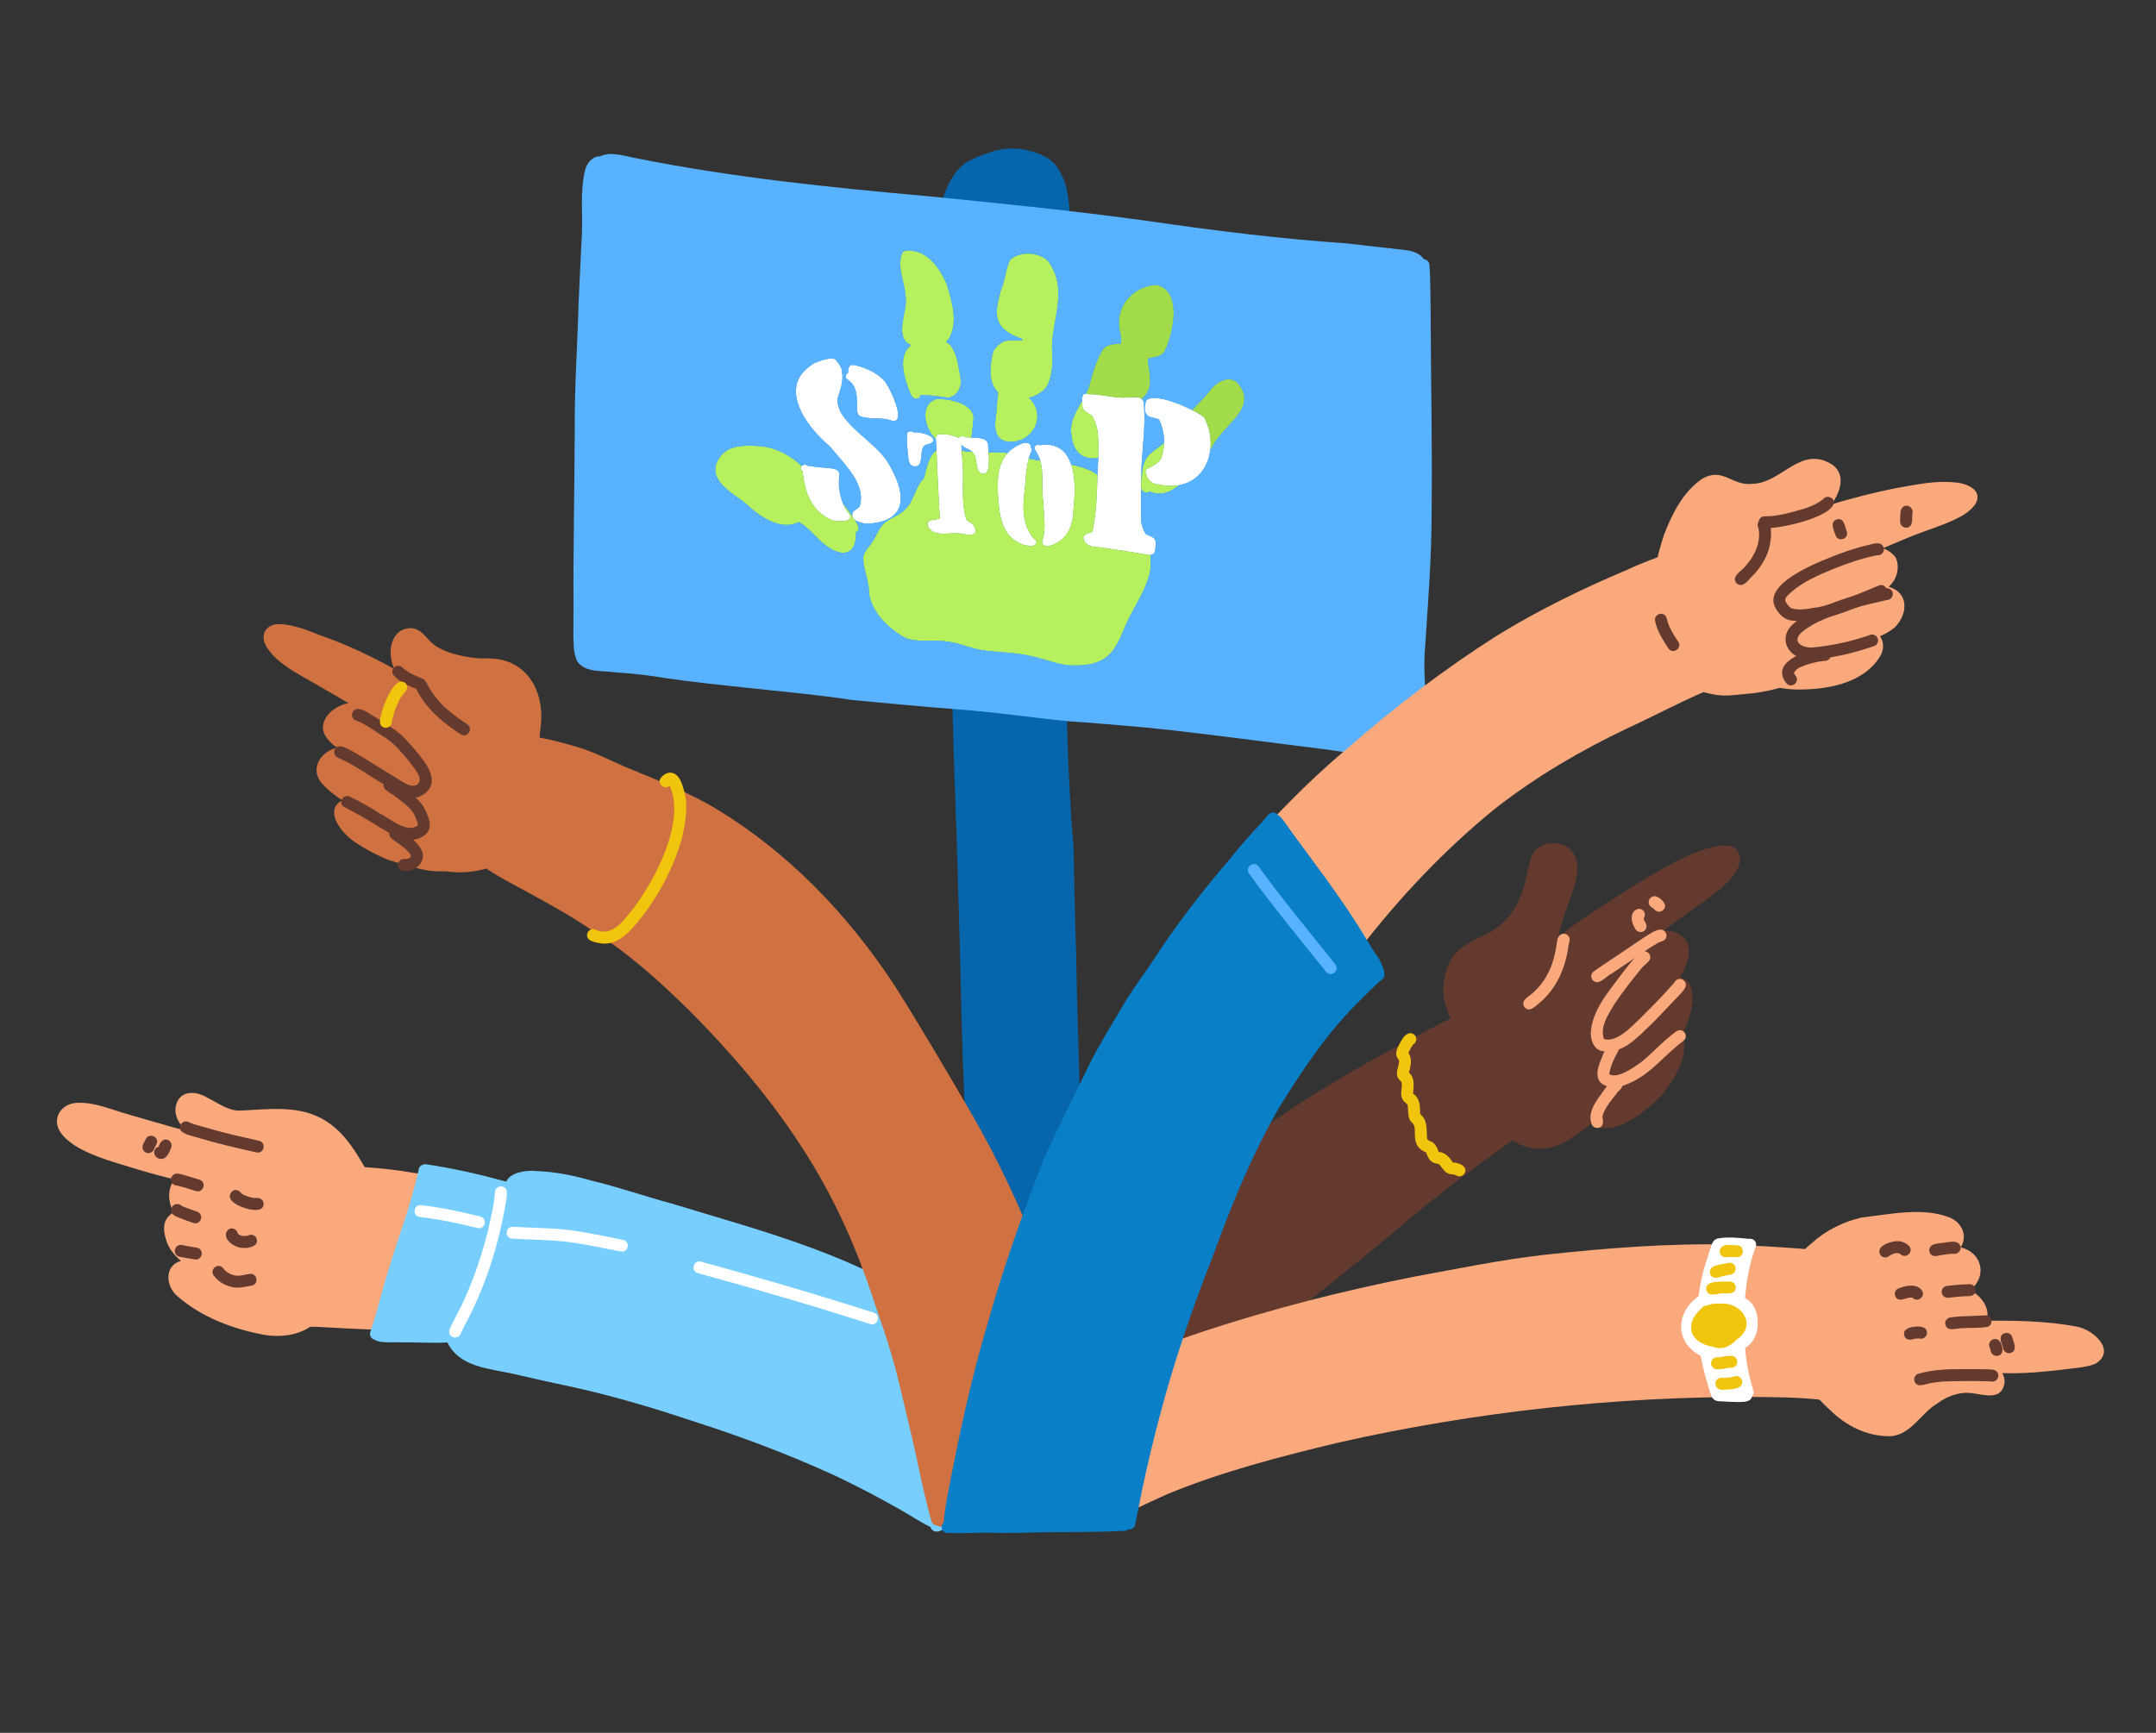 <?xml version="1.0" encoding="UTF-8"?>
<svg id="Ebene_2" data-name="Ebene 2" xmlns="http://www.w3.org/2000/svg" viewBox="0 0 765 615">
  <rect x="0" y="0" width="765" height="615" fill="#333333" stroke="none"/>
  <defs>
    <style>
      .cls-1 {
        fill: #0665ab;
      }

      .cls-2 {
        fill: #633a2d;
      }

      .cls-3 {
        fill: #f1c40e;
      }

      .cls-4 {
        fill: #98d069;
      }

      .cls-5 {
        fill: #fff;
      }

      .cls-6 {
        fill: #a3dc4b;
      }

      .cls-7 {
        fill: #b6f05e;
      }

      .cls-8 {
        fill: #097fc8;
      }

      .cls-9 {
        fill: #77ceff;
      }

      .cls-10 {
        fill: #c9ff70;
      }

      .cls-11 {
        fill: #faa97d;
      }

      .cls-12 {
        fill: #cf7140;
      }

      .cls-13 {
        fill: #58b2ff;
      }
    </style>
  </defs>
  <path class="cls-1" d="M361.92,507.885c-17.517-3.227-16.79-24.72-17.269-38.686-.621-27.682-1.602-55.354-2.629-83.023-1.017-23.18-1.222-46.381-2.034-69.561-.499-23.504-1.78-46.982-2.097-70.489-.743-37.276,1.011-74.621-1.968-111.811-.644-11.285-.859-23.052-.839-34.191-.026-4.155-.096-8.309-.129-12.464-.241-.495-.419-1.02-.548-1.529-.881-4.361-.957-9.41-.264-14.365l.029-.107.119-.403.122-.4.126-.39.126-.383.129-.377.132-.377.135-.367.135-.357.135-.35.135-.34.132-.33.135-.32.135-.314.135-.307.135-.3.132-.291.132-.284.132-.274.132-.268.126-.258.126-.244.122-.238.119-.231.122-.225.122-.221.122-.221.126-.211.126-.211.132-.218.142-.218.142-.218.142-.218.145-.211.145-.208.149-.208.149-.205.149-.198.149-.195.149-.192.145-.185.145-.182.152-.182.155-.182.162-.178.168-.182.178-.185.182-.182.188-.178.195-.175.192-.168.202-.168.205-.168.208-.162.218-.159.228-.162.231-.155.231-.152.241-.152.248-.149.251-.145.268-.149.277-.149.277-.142.277-.142.281-.142.287-.139.287-.135.287-.132.291-.129.304-.135.3-.129.3-.129.307-.129.3-.126.307-.122.317-.126.324-.126.327-.122.324-.122.317-.116.317-.116.317-.112.317-.109.314-.109.31-.106.3-.099.294-.096.284-.089.277-.089.277-.083.274-.079.271-.076.264-.069.264-.069.281-.066.287-.063.287-.059.281-.056.284-.05.281-.05.284-.043.281-.043.277-.04.274-.033.268-.033.264-.03.261-.023.261-.023.261-.017.254-.017.251-.013.258-.007.258-.007.254-.003h.248l.248.003.248.003.254.01.258.01.258.013.254.017.254.017.254.02.258.023.264.026.261.03.261.03.254.036.251.036.241.04.241.043.238.046.228.043.225.046.215.046.215.05.211.05.211.053.205.053.202.053.205.056.215.059.211.063.218.063.215.066.211.066.211.066.215.069.211.069.208.069.208.069.202.069.205.069.208.076.211.076.205.076.205.079.202.079.205.083.198.083.198.083.198.089.198.089.192.092.188.089.188.096.192.099.188.102.185.102.182.102.178.106.182.109.178.116.178.116.172.119.172.122.175.129.175.139.175.139.172.142.172.149.172.152.172.155.172.168.168.168.168.175.172.188.175.202.172.208.172.225.172.231.165.228.162.228.155.234.155.241.152.244.145.244.142.241.135.238.132.241.132.244.129.251.129.258.126.264.126.264.122.271.119.268.116.271.116.274.109.271.102.268.102.268.099.271.092.271.092.284.089.284.086.287.086.297.079.31.079.324.076.324.073.327.069.33.066.344.063.347.059.344.059.35.053.347.053.344.05.347.05.357.046.363.046.377.043.383.043.39.043.409.04.439.04.459.043.482.036.499.04.512.033.522.033.542.033.561.033.568.03.561.03.565.026.578.03.588.026.591.026.575.026.571.026.585.026.585.023.585.026.591.023.581.023.585.023.601.026.611.023.624.026.634.026.627.023.631.026.634.023.651.023.657.023.66.02.667.017.68.017.697.01.72.007.737.003.756v.763l-.003.769-.007.796-.01.822-.013.832-.013.842-.017.839-.017.839-.017.849-.02.852-.02.852-.02.852-.017.846-.02.839-.02.846-.017.852-.02.849-.02.862-.02.846-.017.846-.017.855-.013.855-.017.859-.017.862-.017.849-.017.842-.017.849-.017.852-.02.862-.02.855-.02.852-.02.846-.02.852-.02.865-.023.862-.023.869-.023.862-.023.852-.02.865-.023.865-.02.865-.02.869-.02.855-.02.839-.017.839-.02.829-.013.832-.013.822-.013.816-.013.816-.013.822-.01.816-.013.819-.01.812-.01.812-.01.816-.01.826-.01.832-.007.829-.01.816-.007.816-.007.836-.007.849-.007.852-.007.852-.007.846-.01.846-.007.865-.01.882-.013.888-.01.878-.017.859-.013.849-.017.849-.017.842-.013.849-.017.859-.017.849-.013.849-.017.859-.013.859-.01.862-.01.862-.007.852-.01.852-.01.869-.01.865-.007.869-.01.872-.007.862-.003.849-.007.862-.007.869-.01.875-.007.888-.013.882-.01.862-.013.869-.017.875-.017.872-.013.872-.017.849-.017.829-.013.822-.013.812-.013.796-.01.783-.01.763-.013.76-.013.756-.013.753-.013.756-.013.746-.017.753-.017.766-.013.779-.017.786-.017.799-.013.802-.02.809-.017.829-.02.846-.02.855-.02.862-.02.859-.023.859-.026.869-.03.888-.03.888-.03.885-.03.869-.026.852-.026.842-.023.832-.023.812-.017.789-.017.766-.013.743-.01.73-.003.727v1.43l.003.697.007.697.003.71.003.713.003.717.003.72v1.433l-.003.723v1.463l-.003.73v.717l-.003.707v2.82l.003.687v.69l.007.697.007.707.007.72.013.73.01.733.013.74.01.76.017.773.013.783.017.796.013.796.013.779.01.779.01.776.007.783.007.769.007.75.003.733.003.733.003.72.007.707.003.687.003.674.007.66.003.657.007.651.007.644.007.637.01.644.013.654.013.654.013.664.017.677.017.677.017.68.017.694.017.7.017.7.02.703.017.694.02.684.017.68.02.677.02.684.023.684.02.674.02.664.023.664.02.664.02.664.02.664.02.654.02.647.02.66.023.67.023.667.023.667.023.657.023.66.026.677.03.69.026.697.03.707.033.703.03.7.033.713.033.71.033.707.033.703.036.697.036.684.036.684.04.68.036.677.036.674.04.664.036.657.036.67.04.684.043.694.04.703.04.697.04.703.043.71.04.72.043.723.043.73.043.72.046.72.046.73.05.737.053.746.056.753.056.746.063.763.063.779.066.783.069.786.069.783.073.783.073.796.049.522c.262,18.326.989,36.506,1.286,54.901.786,23.111.968,46.249,2.589,69.327.66,9.363,1.499,18.712,2.091,28.081.878,13.141,1.268,26.572-2.721,39.287-1.219,3.867-2.592,7.929-5.634,10.763-3.833,3.261-8.903,5.955-14.038,5.955-.851,0-1.704-.074-2.554-.232Z"/>
  <path class="cls-13" d="M507.625,110.674c.062,23.461.625,46.913.347,70.371.038,17.262-1.361,34-2.482,51.13-.402,7.573.519,15.086,1.076,22.626.918,11.407-1.938,14.267-13.92,13.785-7.259-.34-14.456-1.473-21.636-2.53-21.443-2.639-42.835-5.674-64.343-7.84-9.211-.806-18.412-1.628-27.64-2.232-12.72-1.275-25.372-3.164-38.136-4.141-12.93-.984-25.836-2.186-38.741-3.428-12.504-1.929-25.117-2.986-37.693-4.376-9.245-.988-18.491-1.939-27.692-3.276-6.138-1.067-12.315-1.744-18.539-2.143-4.516-.707-10.589.248-13.442-3.95-1.567-3.418-1.261-7.338-1.333-11.001,0-2.731.021-5.459.048-8.19-.134-21.1.371-42.206.433-63.31-.076-15.297.973-30.033,1.392-45.192.337-7.867.753-15.73,1.138-23.593.385-7.612-.694-15.413,1.11-22.887.557-2.444,2.701-5.198,5.272-4.974,3.911-1.998,9.125,0,13.284.707,33.882,6.777,68.272,10.281,102.658,13.365,26.214,2.576,52.42,5.241,78.507,8.834,23.375,3.402,46.839,6.338,70.427,7.943,5.454.565,10.318,1.248,15.621,1.744,4.059.717,9.331.215,11.895,3.884l.007.007c1.072.109,1.921.978,1.973,2.031.354,5.542.316,11.093.409,16.638Z"/>
  <path class="cls-11" d="M352.432,492.92c.601,5.182,1.433,10.542.499,15.723-.737,3.894-2.847,7.299-4.713,10.737-1.179,2.206-2.559,4.3-4.287,6.116-2.867,3.207-6.952,5.568-11.258,6.351,1.182.918,2.282,1.932,3.494,2.794,1.423,1.347.185,3.937-1.787,3.636-.809-.099-1.407-.687-1.991-1.209-2.441-1.995-4.937-3.92-7.47-5.796-.149-.066-.297-.135-.439-.211-.307-.182-.545-.4-.713-.637-3.243-2.374-6.542-4.673-9.855-6.942-14.825-9.231-31.07-15.902-47.322-22.173-19.68-7.444-39.901-13.217-60.41-17.844-20.215-4.703-40.7-8.303-61.341-10.502-9.964-1.215-20.373-1.298-30.195-1.935-1.48-.086-2.969-.188-4.455-.145-.053.013-.106.026-.162.033-4.554,3.075-10.7,3.722-16.08,2.873-11.139-2.061-22.256-6.146-30.885-13.669-4.148-3.26-4.957-10.766.941-12.553.059-.017.122-.036.182-.053-2.394-2.094-4.501-4.567-5.304-7.659-.882-2.824-1.228-6.159,1.143-8.375.489-.522,1.024-.928,1.592-1.242-1.519-2.563-1.991-5.852-1.238-8.626.294-1.275,1.007-2.236,1.955-2.939-4.492-1.05-8.94-2.269-13.359-3.6-7.583-2.391-15.525-4.267-22.361-8.471-2.768-1.869-5.753-4.264-6.364-7.731-.499-4.125,2.824-7.14,6.754-7.437,6.423-.449,12.497,2.441,18.583,4.085,6.836,1.962,13.653,4.029,20.532,5.849-2.279-2.15-4.049-4.769-3.874-7.969.816-6.361,6.76-6.661,11.371-3.772,3.57,1.727,6.955,4.363,11.05,4.554,7.431-.268,15.155-1.328,22.447.248,10.552,2.242,16.331,9.538,21.476,18.418.277.456.542.918.796,1.384,5.836.413,11.655,1.007,17.431,2.044,19.194,2.213,38.2,5.763,57.22,9.128,19.465,3.804,39.086,6.892,57.933,13.243,7.114,2.206,14.075,4.858,21.116,7.285,7.028,2.276,13.976,4.772,20.79,7.632,11.523,4.818,22.262,11.371,32.12,19.023,6.615,5.545,14.525,11.44,16.44,20.334Z"/>
  <path class="cls-9" d="M352.158,491.49c1.182,4.505.608,9.181-.139,13.709-.499,3.616-1.397,7.147-2.645,10.578-1.014,4.174-2.285,8.266-3.983,12.219-1.559,3.917-3.23,7.939-6.334,10.908-1.945,1.638-5.277,5.978-8.045,4.297-.443-.314-.703-.746-.806-1.215-4.128-2.014-8.253-4.885-12.239-7.011-7.16-4.039-14.449-7.853-21.892-11.348-16.45-7.553-33.435-13.894-50.671-19.406-14.508-4.848-28.953-9.085-43.874-12.315-6.45-1.324-12.85-2.814-19.27-4.283-8.438-1.899-19.234-2.325-23.508-11.163-5.545.297-11.097-.122-16.645-.05-2.252-.152-7.071.469-9.211-.938-.003,0-.003-.003-.007-.003-1.093-.268-1.849-1.443-1.546-2.553,1.143-3.808,2.5-7.546,3.382-11.433,2.715-10.116,6.014-20.053,9.34-29.984,1.585-5.178,3.134-10.377,4.31-15.502.033-.159.079-.31.139-.456-.119-1.423,1.314-2.622,2.88-2.295,9.488,1.41,18.848,3.557,28.098,6.083.046.013.089.026.132.043,1.407-3.236,7.038-4.165,10.535-3.755,6.698.225,13.266,1.519,19.683,3.385,9.564,2.305,18.871,5.548,28.359,8.124,32.873,10.033,67.134,18.583,95.239,39.211,3.603,2.649,7.034,5.585,9.795,9.122,3.814,4.795,7.55,9.96,8.924,16.03Z"/>
  <path class="cls-5" d="M160.564,474.506c-1.045-.491-1.467-1.798-.978-2.827,1.077-2.519,2.457-4.892,3.669-7.348,4.254-8.54,7.289-17.644,9.736-26.852,1.009-4.682,2.272-9.368,2.628-14.153-.15-2.741,3.925-3.101,4.215-.336.07,1.807-.287,3.606-.611,5.377-2.434,13.518-6.593,26.806-12.801,39.076-.954,1.886-2.001,3.729-2.857,5.66-.321,1.289-1.811,1.988-3.002,1.404Z"/>
  <path class="cls-5" d="M220.269,444.18c-6.099-1.211-12.188-2.502-18.348-3.365-6.697-.826-13.452-.803-20.179-1.21-2.75-.223-2.534-4.317.254-4.217,4.674.286,9.36.395,14.036.641,8.46.461,16.738,2.38,25.026,3.999,2.705.584,1.946,4.615-.789,4.151Z"/>
  <path class="cls-5" d="M308.8,469.918c-20.298-6.511-40.761-12.451-61.308-18.114-2.597-.892-1.367-4.808,1.314-4.016,17.714,4.902,35.378,9.936,52.91,15.466,2.801.882,5.595,1.78,8.398,2.645,2.605.91,1.351,4.821-1.314,4.019Z"/>
  <path class="cls-5" d="M169.538,435.872c-6.846-1.701-13.748-3.163-20.76-3.983-2.702-.565-1.961-4.584.792-4.154,7.008.83,13.913,2.279,20.756,3.986,2.709.607,1.936,4.629-.789,4.151Z"/>
  <path class="cls-2" d="M611.879,300.088c5.763-.271,6.76,5.093,4.131,9.28-2.949,4.561-7.576,7.731-11.879,10.915-3.887,2.708-7.761,5.446-11.542,8.303-.796.585-1.592,1.169-2.391,1.754,1.278-.063,2.378.007,3.21.231,8.395,2.777,6.413,9.822,2.701,16.275,5.063.786,4.993,8.326,3.669,12.745-.76,2.751-1.803,5.456-3.184,7.959,3.653,6.172-3.345,17.058-7.447,21.615-5.152,5.234-15.839,14.079-23.491,10.386-.406-.215-.796-.449-1.166-.703-6.595,5.519-14.33,10.928-22.966,8.151-1.12-.287-2.972-1.083-4.96-2.167-8.461,6.054-16.959,12.054-25.063,18.6-9.875,7.487-18.983,15.915-28.726,23.547-10.918,8.752-21.711,17.685-32.973,25.988-3.834,2.642-7.444,5.585-11.05,8.527-5.519,4.267-11.245,8.289-16.153,13.283-5.205,4.495-10.188,9.287-15.704,13.402-5.363,4.194-11.724,8.223-18.841,7.015-10.921-1.486-14.234-14.042-12.639-23.465.898-4.59,2.46-9.026,4.221-13.352,7.299-15.489,17.233-29.954,28.22-43.026,5.271-5.892,11.08-11.295,16.922-16.628,22.682-19.492,48.286-35.463,74.727-49.333,5.033-2.721,10.079-5.429,15.221-7.943-.618-1.192-1.093-2.46-1.47-3.649-1.331-3.431-1.456-7.143-.74-10.73,1.76-9.541,7.219-11.952,15.169-15.664,5.142-2.764,9.396-7.087,11.536-12.569,2.302-4.723,2.507-10.059,4.237-14.954,1.754-4.422,7.404-5.515,11.496-3.953,8.729,4.323,3.085,16.288.72,23.058-1.096,3.141-2.163,6.331-2.811,9.591,6.684-5.287,13.976-10.036,21.064-14.455,8.752-5.69,27.926-18.048,37.95-18.032Z"/>
  <path class="cls-11" d="M568.423,373.025c-2.825-.564-3.906-3.584-3.983-6.162.307-8.079,6.088-14.58,10.677-20.783,2.16-2.807,4.26-5.773,7.044-8.005.898-.72,2.272-.525,2.966.377,1.635,2.345-1.679,3.746-2.836,5.38-3.291,4.034-6.478,8.164-9.419,12.463-2.145,3.653-5.262,8.061-3.76,12.458,4.415,1.457,9.75-4.352,12.683-7.141,4.244-4.268,8.594-8.507,12.45-13.114,1.401-2.376,4.98-.366,3.672,2.094-1.012,1.731-2.56,3.088-3.94,4.524-2.983,3.11-5.846,6.333-8.989,9.287-4.383,4.253-9.873,9.999-16.566,8.623Z"/>
  <path class="cls-11" d="M569.778,385.356c-4.036-1.44-3.195-5.748-1.85-8.887.85-2.027,1.522-4.28,3.006-5.935,1.913-1.562,4.548,1.165,2.906,3.019.018-.018.035-.035.053-.053.046-.07.094-.139.139-.209-1.349,2.461-2.624,5.147-3.044,7.935,2.916,1.864,8.952-2.556,11.426-4.316,2.49-2.021,4.765-4.285,7.107-6.473,1.661-1.565,3.398-3.015,5.225-4.379.925-.69,2.252-.548,2.966.373.697.902.548,2.279-.373,2.966-6.491,4.728-11.362,11.605-18.877,14.891-2.668,1.249-5.834,2.443-8.682,1.067Z"/>
  <path class="cls-11" d="M564.686,398.757c-1.148-3.415.71-6.561,2.615-9.284,1.624-1.945,5.253-9.133,8.048-5.41.828,1.514-.24,2.475-1.278,3.428-2.016,2.731-4.678,5.444-5.509,8.789.261,1.542.666,3.438-1.3,3.989-1.079.284-2.326-.388-2.576-1.512Z"/>
  <path class="cls-11" d="M565.057,347.798c-.694-.898-.551-2.279.373-2.966,1.816-1.347,3.729-2.569,5.598-3.838,2.104-1.43,4.221-2.844,6.248-4.191,2.102-1.404,4.162-2.856,6.285-4.227,2.036-1.179,6.304-4.654,7.695-1.093.287,1.106-.396,2.299-1.513,2.576-.423.104-.823.271-1.217.452-2.864,1.584-5.58,3.572-8.212,5.331-2.957,1.976-5.598,3.741-8.451,5.681-2.001.936-4.736,4.666-6.807,2.275Z"/>
  <path class="cls-11" d="M587.197,322.955c-.355-.339-.704-.693-1.133-.938-.994-.581-1.361-1.876-.789-2.883.568-.994,1.889-1.367,2.886-.789,1.564.888,3.707,2.804,2.028,4.59-.813.823-2.167.822-2.992.02Z"/>
  <path class="cls-11" d="M580.283,329.748c-.847-1.421-1.547-3.065-1.228-4.749.228-1.835,2.447-3.337,3.963-1.846.759.75.815,1.946.198,2.779.063.621.451,1.158.73,1.703.571,1.001.228,2.308-.773,2.886-.983.571-2.316.234-2.89-.773Z"/>
  <path class="cls-11" d="M540.941,357.449c-1.733-2.55,2.068-3.945,3.421-5.482,3.366-3.111,5.735-7.321,6.919-11.717.414-1.558.772-3.137,1.007-4.733.192-1.266.184-2.837,1.288-3.692.903-.688,2.276-.549,2.966.377.994,1.282-.126,2.782-.109,4.201-1.089,7.429-4.356,14.765-10.254,19.591-1.409,1.191-3.542,3.483-5.238,1.456Z"/>
  <path class="cls-12" d="M332.446,541.38c-.842,0-1.678-.505-2.005-1.714-2.483-8.676-4.158-17.543-6.123-26.341-2.16-9.036-4.191-18.26-6.499-27.22-2.47-9.508-5.869-18.752-8.98-28.062-3.524-10.337-7.566-20.337-12.408-30.04-12.814-25.796-31.143-48.452-51.335-68.832-10.68-10.548-21.843-20.717-34.611-28.696-7.299-5.01-15.003-9.34-22.784-13.554-4.465-2.477-9.042-4.759-13.362-7.494-.548-.4-1.235-.756-1.803-1.196-4.594,1.4-9.475,1.691-14.237,1.027-1.942.023-3.884.026-5.816-.202-5.003-.806-9.858-2.381-14.693-3.854-4.026-1.665-7.946-3.732-11.585-6.116-5.945-4.006-11.057-11.757-4.792-15.037-2.83-1.869-5.34-3.933-7.028-5.812-4.475-4.95-1.133-11.027,4.643-12.708.192-.053.377-.106.561-.155-2.754-1.998-4.742-4.214-4.984-6.671-.367-4.723,4.815-8.53,9.115-9.118-3.59-2.087-7.176-4.181-10.773-6.255-5.723-3.412-12.038-6.288-16.575-11.301-1.437-1.803-3.081-3.93-2.817-6.367.254-2.741,2.919-4.29,5.492-4.171,5.317.162,10.347,2.308,15.235,4.217,8.867,3.124,17.368,7.117,25.549,11.711-1.503-3.676-1.899-8.167.357-11.595,1.384-2.104,3.97-3.269,6.453-2.777,2.655.452,4.237,2.791,5.997,4.597,2.404,2.394,5.618,3.653,8.834,4.541,3.253.859,6.569,1.489,9.944,1.506,5.73-.3,11.034,1.047,15.109,5.294,4.848,5.01,6.169,12.497,5.297,19.221-.162,1.179-.264,2.371-.383,3.56,4.353.773,8.626,1.988,12.87,3.2,6.242,1.734,11.942,4.851,17.88,7.361,10.961,4.538,22.127,8.785,32.305,14.957,25.36,15.403,46.242,37.239,62.553,61.89,10.003,15.743,19.455,31.998,28.838,48.085,11.688,20.674,21.282,42.563,28.802,65.09,1.584,4.48,3.055,8.997,4.407,13.549-.341.648-.681,1.296-1.018,1.946-1.958,3.772-3.804,7.599-5.631,11.437-1.925,4.039-3.867,8.068-5.862,12.071-2.084,4.184-4.254,8.326-6.331,12.513-4.191,8.445-8.137,16.998-12.124,25.542.092-.195.185-.393.277-.588-.256.546-.512,1.091-.769,1.637-2.558.149-5.107.43-7.652.724-2.044.258-4.065.575-6.126.654-.027.001-.055.002-.082.002-.495,0-.962-.169-1.331-.457Z"/>
  <path class="cls-11" d="M736.643,470.783c5.812.895,14.468,8.349,6.992,13.161-3.474,1.463-7.209,1.503-10.852,2.034-6.81.822-13.646,1.506-20.515,1.384-.598-.013-1.196-.026-1.793-.036.654,1.199.964,2.536.697,3.976-1.285,5.822-7.226,3.63-11.404,3.157-4.452-.598-8.775.981-12.322,3.62-5.888,3.451-9.534,11.499-17.002,11.648-8.019.079-15.575-3.788-21.166-9.366-1.291-1.12-2.483-2.398-3.712-3.623-7.794-.849-15.671-.875-23.508-.945-49.396-.155-98.825,5.34-146.98,16.153-20.727,4.984-41.447,10.287-61.18,18.461-7.18,3.204-14.135,6.846-21.519,9.531-6.149,1.196-12.46,1.509-18.712,1.886-3.306.172-6.635.367-9.957.367-1.902,0-3.801-.063-5.697-.231,3.973-7.593,7.976-15.178,12.302-22.573,4.667-7.972,9.316-15.945,13.682-24.085,1.07-1.995,2.143-3.99,3.22-5.978,12.688-6.757,26.041-12.249,39.706-16.767,24.554-8.078,49.634-14.468,74.987-19.482,15.423-2.804,30.78-6.017,46.371-7.761,21.936-2.371,44.049-4.148,66.124-3.587,8.114.357,16.219.802,24.317,1.42.591.056,1.179.112,1.77.172.776-.766,1.605-1.483,2.431-2.183,4.95-4.462,11.149-7.53,17.629-9.026,9.825-1.116,21.592-3.739,31.031-.086,4.396,1.668,6.806,6.476,4.112,10.667,7.685,1.886,9.511,10.254,3.378,15.235,3.781,1.863,7.418,6.473,5.704,10.783,10.671-.026,21.387.109,31.866,2.074Z"/>
  <path class="cls-11" d="M692.686,171.14c9.132.436,12.731,6.126,3.956,11.635-4.125,2.454-9.165,4.135-13.547,5.71-4.343,1.559-8.59,3.336-12.82,5.175-.707.297-1.417.595-2.123.892,1.694.69,3.217,1.698,4.389,3.157,1.357,2.517.935,5.869-.469,8.28-.558.819-1.186,1.575-1.873,2.276,2.005.618,3.854,1.737,4.815,3.686,1.839,3.643-.089,8.286-2.9,10.889-1.546,1.235-3.253,2.183-5.046,2.966,1.41,1.995,1.48,4.818.023,7.183-6.179,9.934-19.637,11.968-30.463,11.714-1.721-.083-3.431-.277-5.125-.565-4.003,1.096-8.081,1.879-12.259,2.163-3.402.34-6.849.839-10.261.33-1.506-.264-3.028-.565-4.518-.974-.548.234-1.096.462-1.648.687-8.577,3.795-16.853,8.236-25.39,12.13-16.41,7.807-32.253,17.071-46.599,28.25-18.19,14.723-34.33,31.856-48.597,50.374-15.466,19.115-29.809,39.413-40.71,61.503-5.634,11.992-10.492,24.317-15.251,36.671-9.875,26.744-17.622,54.191-23.94,81.979-1.73,7.318-3.596,14.601-5.628,21.84.043,1.123-.935,2.183-2.097,2.163-.069,0-.135-.003-.202-.01-.284.287-.68.499-1.192.581-5.628,1.054-11.397.941-17.097,1.278-6.704.505-13.415-.043-20.129.033-4.379-.026-8.752.145-13.118.423-.895-.02-1.813.258-2.678-.05-.35-.159-.627-.367-.832-.604-.264-.033-.512-.089-.74-.178-1.09-.373-1.592-1.717-1.179-2.744v-.003c-.3-1.361.215-3.207.344-4.478,1.806-10.75,4.019-21.427,6.199-32.104,6.153-25.165,13.355-50.09,22.556-74.314,15.347-45.261,39.68-87.428,71.365-123.221,12.434-14.221,25.469-27.946,39.977-40.073,16.747-14.71,34.502-28.243,53.3-40.225,14.634-8.986,30.089-16.546,45.895-23.224,3.63-1.681,7.335-3.19,11.087-4.577.112-.423.211-.822.277-1.189.575-2.285,1.245-4.528,1.985-6.767,2.817-7.388,6.836-15.393,13.567-19.901,7.503-4.244,10.495,2.705,17.844,1.78,9.293-.04,15.875-11.632,25.42-8.207,8.19,2.939,6.509,9.941,2.662,15.502,7.371-2.18,14.805-4.151,22.342-5.644,6.734-1.179,13.56-2.741,20.43-2.196Z"/>
  <path class="cls-8" d="M491.112,345.18c.287.809.109,1.783-.608,2.338-1.334,1.024-2.52,2.2-3.725,3.372-3.696,3.676-7.16,6.965-10.548,10.832-8.306,9.373-15.202,19.921-21.869,30.492-9.99,17.219-17.53,35.648-24.27,54.333-7.351,18.541-13.745,37.461-18.795,56.758-2.246,8.524-4.31,17.097-6.103,25.727-.826,4.016-1.615,8.038-2.417,12.058-.215,1.113-1.328,1.859-2.417,1.671-.291.264-.68.452-1.179.525-9.204.551-18.455.386-27.675.499-6.608.122-13.2.413-19.812.202-5.261-.159-10.528.367-15.786.05-2.038-.271-2.252-2.758-1.014-3.772.228-3.613.852-7.183,1.539-10.733,3.864-20.056,8.078-40.066,13.957-59.634,5.509-19.71,12.378-39.039,19.822-58.092,5.165-11.754,11.093-23.151,16.638-34.723,4.016-7.801,8.696-15.225,13.141-22.778,2.774-4.402,5.928-8.547,8.798-12.883,8.438-13.144,18.072-25.443,28.21-37.306,3.303-4.244,6.962-8.18,10.604-12.124,1.265-1.159,2.025-3.038,3.715-3.593.836-.185,1.684.195,2.16.869.532.281.954.74,1.377,1.212,10.056,14.138,20.978,27.715,29.855,42.662.994,1.615,1.962,3.26,3.025,4.835.03.046.056.092.079.135.003.007.007.01.01.013,1.222,1.552,2.153,3.309,2.85,5.165.119.284.234.545.347.846.119.377.142.723.092,1.04v.003Z"/>
  <path class="cls-13" d="M470.582,344.992c-9.261-11.58-18.758-23.015-27.457-35.027-1.502-2.317,1.873-4.636,3.497-2.374,8.597,11.862,17.99,23.144,27.124,34.597,1.77,2.123-1.286,4.858-3.164,2.804Z"/>
  <path class="cls-2" d="M626.141,187.463c-2.771-.05-2.822-4.144-.043-4.227,4.853.085,9.585-1.433,14.158-2.724,2.35-.779,4.67-1.782,6.619-3.334,1.133-1.627,3.884-.751,3.847,1.227-.836,5.339-19.67,9.373-24.581,9.059Z"/>
  <path class="cls-2" d="M616.188,207.025c-2.174-2.53,1.963-4.384,3.243-6.211,3.208-3.606,5.582-8.625,4.458-13.514-1.69-3.818,6.611-6.439,4.043,6.347-.795,3.84-2.944,7.275-5.528,10.172-1.677,1.381-3.788,5.279-6.216,3.207Z"/>
  <path class="cls-2" d="M634.833,220.083c-2.688-.826-4.773-3.384-5.512-6.044-1.533-8.247,17.205-15.102,23.435-17.513,3.2-1.171,6.441-2.212,9.759-3.009,1.86-.369,4.714-1.658,5.796.621.654,1.445-.699,3.164-2.248,2.922-.211.032-.419.069-.628.109-5.16,1.1-10.156,2.823-15.04,4.803-5.249,2.173-10.574,4.454-14.901,8.225-.832.916-2.53,1.885-1.929,3.322.518.871,1.136,1.787,2.004,2.334,3.308,1.054,6.93-.039,10.28-.483,7.173-1.756,13.989-4.742,20.797-7.555,2.56-1.016,4.168,2.753,1.625,3.904-10.147,3.962-22.361,10.257-33.438,8.365Z"/>
  <path class="cls-2" d="M641.695,233.973c-7.399-.163-11.267-7.847-5.027-12.87,3.408-3.095,7.81-4.761,12.011-6.479,6.226-2.554,12.748-4.211,19.303-5.667,1.884-.791,4.257.423,3.474,2.668-.329.836-1.166,1.346-2.025,1.33-1.164.259-2.318.571-3.484.83-3.668.751-7.268,1.796-10.823,2.968-5.342,2.033-11.049,3.725-15.533,7.399-4.407,3.602.106,6.096,4.056,5.595,6.875-.701,13.584-2.169,20.083-4.469,1.1-.347,2.305.406,2.596,1.486.31,1.143-.383,2.246-1.483,2.593-7.461,2.485-15.253,4.512-23.151,4.617Z"/>
  <path class="cls-2" d="M633.813,242.436c-5.072-6.443,4.017-10.566,9.336-11.486,2.11-.367,6.194-1.809,6.509,1.466.021,1.381-1.263,2.294-2.572,2.146-2.927.33-5.81,1.113-8.501,2.317-.823.424-1.591,1.087-2.032,1.905.083.407.374.749.616,1.079,1.629,2.238-1.613,4.737-3.355,2.573Z"/>
  <path class="cls-2" d="M651.342,190.116c-.602-1.839-2.253-4.917.452-5.799,2.618-.607,2.741,2.465,3.451,4.174.992,2.59-2.786,4.166-3.904,1.625Z"/>
  <path class="cls-2" d="M674.215,185.186c.007-1.272-.01-2.576.185-3.838.873-3.335,5.069-1.835,4.102,1.447 0-.008.001-.015.001-.023-.073,1.751.305,4.414-2.154,4.508-1.135.014-2.144-.941-2.133-2.094Z"/>
  <path class="cls-2" d="M591.907,229.997c-1.948-2.951-3.898-6.001-4.607-9.514-.65-2.697,3.298-3.772,4.079-1.113.623,3.164,2.453,5.862,4.191,8.514,1.341,2.4-2.175,4.483-3.663,2.114Z"/>
  <path class="cls-2" d="M679.257,490.098c-.284-1.1.403-2.312,1.522-2.576,4.593-1.258,9.346-1.637,14.092-1.582,3.317-.02,6.629-.018,9.944.036,1.143.086,2.426-.117,3.415.575,1.866,1.442.276,4.392-1.962,3.709-5.535-.196-11.087-.148-16.622.052-1.582.121-3.176.301-4.472.541-1.949.265-5.045,1.986-5.918-.756Z"/>
  <path class="cls-2" d="M690.215,469.907c-.135-1.153.71-2.2,1.849-2.348,4.035-.576,8.137-.427,12.183-.717-.09.016-.18.035-.27.051-.044.015-.088.03-.132.045,2.567-.806,3.957,2.909,1.476,3.956-2.87.559-6.377.259-9.168.502-2.013-.035-5.417,1.44-5.938-1.489Z"/>
  <path class="cls-2" d="M688.963,458.732c-.139-1.149.707-2.206,1.849-2.352,2.59-.307,5.192-.551,7.801-.601,3.176-.166,3.075,4.584-.094,4.202.012.003.025.007.037.01.087.007.171.016.259.022-2.509.008-5.012.281-7.503.568-1.126.145-2.216-.71-2.348-1.849Z"/>
  <path class="cls-2" d="M684.596,444.244c-.543-3.307,3.927-2.845,6.064-3.332,1.645-.169,4.045-.763,4.858,1.169.731,1.692-1.061,3.384-2.725,2.853-1.587.138-3.173.362-4.744.639-1.326.475-3.051.273-3.452-1.329Z"/>
  <path class="cls-2" d="M710.779,478.686c-.215-1.447-1.273-2.89-.779-4.353.628-1.684,3.31-1.705,3.904.023.528,1.874,2.191,4.999-.548,5.849-1.098.292-2.283-.401-2.576-1.519Z"/>
  <path class="cls-2" d="M706.412,479.636c-.131-.512-.243-1.032-.472-1.509-.479-1.047.126-2.335,1.159-2.754,1.1-.449,2.276.109,2.754,1.156.741,1.541,1.311,4.04-.868,4.63-1.088.285-2.304-.399-2.573-1.522Z"/>
  <path class="cls-2" d="M667.25,445.471c-1.845-3.029,2.963-4.714,5.281-4.921,1.742-.225,3.515.361,4.776,1.585,1.931,1.989-.953,4.892-2.982,2.995-1.09-.87-2.749-.164-3.794.488-.928.885-2.465.919-3.28-.148Z"/>
  <path class="cls-2" d="M672.478,460.02c-.423-1.044.079-2.351,1.159-2.758,2.608-1.014,6.55-1.896,8.392.845,1.243,2.162-1.742,4.312-3.397,2.471-2.074-.546-4.88,2.215-6.154-.559Z"/>
  <path class="cls-2" d="M675.645,473.919c-.545-2.265,2.054-2.888,3.768-3.065,1.803-.227,4.586-.001,4.313,2.454-.165,1.149-1.252,1.945-2.391,1.797-.559-.082-1.117-.114-1.676-.022-1.619.471-3.346.877-4.014-1.163Z"/>
  <path class="cls-2" d="M163.501,260.631c-6.381-4.137-12.423-9.211-15.828-16.157-2.138-.834-4.3-1.66-6.101-3.136-1.397-1.024-3.324-2.456-1.866-4.296.732-.865,1.965-.947,2.835-.345,2.193,2.06,4.589,3.042,7.31,4.143,1.327.586,1.662,2.058,2.373,3.191,1.567,2.47,3.293,4.833,5.421,6.85,2.55,2.283,5.307,4.309,8.155,6.204,2.284,1.555.064,5.008-2.298,3.547Z"/>
  <path class="cls-2" d="M145.802,283.077c-3.546-.362-6.368-2.881-9.376-4.574-5.479-3.156-10.6-7.058-16.42-9.554-1.093-.357-1.704-1.575-1.344-2.668.911-2.426,3.488-1.134,5.129-.314,4.932,2.608,9.557,5.781,14.359,8.623,1.833,1.167,3.685,2.302,5.559,3.396,1.109.642,2.433,1.111,3.695.771,3.976-1.914-.871-6.39-2.296-8.618-2.338-2.822-4.812-5.839-7.819-7.944-3.546-2.117-6.853-4.897-10.704-6.4-2.698-.59-1.936-4.625.799-4.148,2.188.424,4.014,1.801,5.878,2.939,3.851,2.443,7.911,4.703,10.984,8.144,1.532,1.585,2.982,3.263,4.336,5,2.115,2.71,4.508,5.643,4.647,9.237-.015,3.669-3.912,6.524-7.428,6.11Z"/>
  <path class="cls-2" d="M143.585,297.865c-3.185-.699-5.916-2.555-8.706-4.151-4.247-2.69-8.594-5.226-13.071-7.471-1.853-1.571.106-4.58,2.282-3.517,3.762,1.755,7.226,3.793,10.71,5.994,3.651,1.823,9.444,7.179,13.445,4.212.085-.902-.4-1.779-.704-2.591-1.24-3.5-4.545-5.502-7.327-7.699-1.528-1.404-5.286-2.421-3.793-5.088.631-.978,1.948-1.235,2.923-.624,1.985,1.245,3.854,2.645,5.69,4.092,2.684,2.03,5.26,4.43,6.392,7.677.717,1.674,1.42,3.581.884,5.401-1.109,3.369-5.574,4.485-8.725,3.765Z"/>
  <path class="cls-2" d="M142.926,309.049c-2.708-.585-1.94-4.601.799-4.151,6.145-.517-3.373-5.991-4.812-7.305-2.077-1.826.567-4.958,2.738-3.223,2.608,2.107,5.828,3.661,7.55,6.664,2.861,4.256-1.803,8.906-6.275,8.015Z"/>
  <path class="cls-2" d="M91.068,409.022c-6.831-1.513-13.641-3.101-20.35-5.096-2.105-.715-4.542-.959-6.305-2.377-1.639-1.849.63-4.489,2.712-3.207,2.22.971,4.645,1.429,6.962,2.143,5.859,1.75,11.828,3.035,17.784,4.386,2.7.613,1.929,4.638-.802,4.151Z"/>
  <path class="cls-2" d="M69.503,422.711c-2.193-.686-4.389-1.398-6.622-1.939-.806.031-1.608-.398-1.956-1.112-.653-1.088-.053-2.627,1.158-3.013.842-.297,1.783-.007,2.609.218,2.055.579,4.099,1.184,6.136,1.833,2.618.929,1.32,4.825-1.324,4.013Z"/>
  <path class="cls-2" d="M68.63,434.063c-1.693-.618-3.408-1.189-5.076-1.879-.878-.357-1.919-.703-2.454-1.539-.772-1.155-.245-2.85,1.139-3.233.829-.242,1.705-.018,2.256.583,1.78.785,3.64,1.377,5.459,2.056,2.617.948,1.316,4.836-1.324,4.013Z"/>
  <path class="cls-2" d="M69.1,446.974c-1.81-.241-3.59-.614-5.383-.951-2.709-.588-1.933-4.606.802-4.151,1.79.337,3.573.71,5.38.951,2.707.544,1.942,4.63-.799,4.151Z"/>
  <path class="cls-2" d="M50.777,408.094c-.692-1.453.469-2.809,1.093-4.056.92-1.591,3.564-1.06,3.848.736.236,1.108-.624,1.983-1.028,2.94-.156.551-.531,1.04-1.076,1.313-1.01.516-2.32.102-2.837-.935Z"/>
  <path class="cls-2" d="M57.036,411.304c-2.507-.055-3.3-3.568-.766-4.313.572-1.559,1.533-3.154,3.437-2.345,1.057.509,1.463,1.77.991,2.82-.721,1.608-1.522,3.946-3.662,3.837Z"/>
  <path class="cls-2" d="M83.041,456.927c-2.743-.467-5.433-1.819-7.09-4.102-1.83-2.094,1.27-4.874,3.134-2.837.922,1.38,2.386,2.198,3.958,2.634,1.809.427,3.664-.232,5.46-.487,2.73-.48,3.543,3.532.832,4.145-2.077.335-4.181.916-6.295.647Z"/>
  <path class="cls-2" d="M86.329,442.893c-2.97.211-8.373-3.583-5.277-6.539,1.182-.898,3.06-.082,3.275,1.354.709,1,2.121,1.039,3.233.908.191-.03.39-.099.566-.178,1.015-.508,2.341-.099,2.837.938,1.2,2.8-2.544,3.709-4.634,3.517Z"/>
  <path class="cls-2" d="M89.468,429.351c-2.748-.279-10.553-3.027-7.005-6.635.974-.667,2.256-.383,2.939.545.395.566,1.107.793,1.702,1.085,1.224.478,2.497.887,3.825.848,1.258-.173,2.531.618,2.614,1.954.038,2.367-2.288,2.429-4.075,2.203Z"/>
  <path class="cls-3" d="M516.902,417.285c-.616-.429-1.335-.457-2.054-.532-2.022-.197-2.942-2.056-4.1-3.447-.537-.419-1.335-.272-1.941-.598-1.698-.572-2.19-2.3-2.863-3.755-2.159-.747-3.706-2.589-3.795-4.911-.365-1.728.307-3.865-.829-5.341-2.114-1.57-1.492-4.225-1.844-6.468-.39-.752-1.342-1.109-1.713-1.926-.525-.819-.624-1.78-.571-2.728-.044-1.209.554-2.63-.05-3.73-.538-.519-1.07-1.043-1.324-1.766-.572-1.8.555-3.569.59-5.372l.03.018c.012-.499-.375-.827-.591-1.242-.893-1.468-.218-3.168.515-4.551.814-1.538,1.639-3.449,3.356-4.135,1.093-.36,2.305.185,2.698,1.288.343.962-.091,2.091-.982,2.567-.731.926-1.23,2.005-1.699,3.081,1.518,2.049.745,4.692.205,6.947,2.213,1.879,1.634,4.912,1.463,7.463.001.001.001.002.001.003,2.462,1.593,2.492,4.539,2.505,7.162.587.586,1.141,1.178,1.518,1.925,1.065,2.078.667,4.517.977,6.754.012.706.772.841,1.289,1.096,1.567.624,2.232,2.276,2.799,3.732,2.317.143,3.835,1.95,5.023,3.757,1.973.068,5.302,1.172,4.213,3.729-.489,1.008-1.823,1.521-2.827.978Z"/>
  <path class="cls-3" d="M212.815,334.734c-1.209-.184-2.441-.446-3.517-1.05-2.356-1.539-.137-5.036,2.267-3.583,6.046,2.489,10.079-3.959,13.376-7.976,7.713-10.243,18.384-30.662,12.676-43.296-1.956,1.778-4.744-.93-3.031-2.93.888-.958,1.942-1.707,3.306-1.681,3.128.19,4.042,3.822,4.802,6.311,1.732,5.689.404,11.673-.802,17.335-3.251,10.934-8.783,21.268-16.136,30-3.177,3.867-7.515,7.942-12.939,6.87Z"/>
  <path class="cls-3" d="M134.811,256.384c-.192-2.976,4.949-17.788,9.171-13.814,1.738,2.115-1.286,3.669-2.057,5.469-1.338,2.51-2.343,5.21-2.9,8.0.172,2.753-3.9,3.115-4.215.346Z"/>
  <path class="cls-5" d="M620.502,439.673c1.397-.284,3.055.875,2.497,2.705-4.125,11.133-4.508,23.081-3.877,34.809.307,5.459,1.347,11.054,2.986,16.212.284.869.05,1.602-.426,2.1-.053.393-.215.773-.485,1.09-1.196,1.159-3.157.948-4.709,1.011-2.143-.017-4.277-.178-6.413-.284-.968-.017-1.932-.36-2.48-1.202-.895-1.674-1.222-3.62-1.846-5.41-4.297-14.122-4.927-29.611-.126-43.676.637-1.882,1.209-3.781,1.863-5.654.337-.902.984-1.486,1.889-1.8,3.62-.697,7.477-.277,11.13.099Z"/>
  <path class="cls-5" d="M602.391,480.62c-8.103-5.047-7.504-14.691-.231-20.218,2.366-2.024,5.367,1.251,2.872,3.219,1.252,1.996-.859,4.055-.985,6.094-.075.674.027,1.354.299,1.976.325.864-.012,1.832-.706,2.377.435.826.954,1.605,1.459,2.389.614.925,1.589,1.952,1.301,3.151-.467,1.999-2.562,2.098-4.009,1.014Z"/>
  <path class="cls-5" d="M615.955,478.185c-2.182-3.076,3.528-6.336,1.181-9.985-.731-1.521-3.035-2.509-2.422-4.435-3.135.262-3.21-4.384-.097-4.222,3.169-.022,6.385,1.614,7.871,4.478,2.141,4.296,1.551,11.212-2.731,13.996-1.063.917-2.759,1.378-3.801.169Z"/>
  <path class="cls-3" d="M605.44,457.828c-.579-3.748,6.087-2.837,8.431-2.999,1.149.026,2.064,1.087,2.011,2.216-.178,2.248-2.434,2.039-4.108,2.001-2.11-.294-5.513,1.722-6.335-1.218Z"/>
  <path class="cls-3" d="M606.811,452.144c-.922-3.406,4.338-3.305,6.506-3.946,2.729-.501,3.589,3.506.888,4.131-1.265.218-2.517.482-3.758.816.018-.006.036-.011.055-.016-1.317.574-3.118.653-3.691-.985Z"/>
  <path class="cls-3" d="M610.914,445.715c-.888-.776-.931-2.091-.205-2.982,1.455-1.438,3.877-.706,5.72-.759,2.766.203,2.568,4.295-.205,4.221-1.084-.051-2.172-.136-3.258-.063-.696.214-1.496.068-2.052-.416Z"/>
  <path class="cls-3" d="M608.85,485.908c-1.129-.225-1.909-1.311-1.698-2.46.208-1.145,1.386-1.957,2.534-1.681,1.482-.208,2.948-.588,4.457-.571,2.775-.138,3.105,3.941.35,4.214-1.906-.079-3.749.82-5.644.499Z"/>
  <path class="cls-3" d="M610.116,493.081c-1.093-.367-1.711-1.569-1.351-2.668.345-1.05,1.458-1.632,2.511-1.406,1.37-.084,2.787-.083,4.11-.476,1.067-.436,2.328.238,2.698,1.284.791,2.546-2.32,3.201-4.197,3.256-1.246.062-2.546.342-3.772.01Z"/>
  <path class="cls-3" d="M607.704,477.923c-7.917-1.108-10.373-7.897-4.247-13.289.478-.711,1.229-1.282,2.079-1.236,1.529-.652,3.235-.897,4.882-.679,7.665-.761,13.265,7.865,5.757,12.744-2.189,2.402-5.291,3.858-8.471,2.46Z"/>
  <g>
    <g>
      <path class="cls-1" d="M315.772,165.379c3.904,6.868,5.625,13.814,1.252,17.581-.235.215-.516.43-.8.621-1.956,1.336-4.888,2.166-8.996,2.305-.863-.179-1.699-.374-2.416-.617-.076-.025-.172-.056-.248-.081-.026-.021-.051-.023-.075-.047l-.025-.003c-.123-.029-.221-.079-.35-.151-.075-.024-.171-.073-.247-.123-.05-.005-.1-.045-.152-.067-.123-.071-.248-.146-.374-.235.078.127.182.271.262.401.079.124.16.268.237.393.106.149.187.312.239.457.052.041.079.084.079.144.164.268.271.536.355.78.026.059.03.119.059.199.026.042.027.085.03.123.06.162.091.342.097.502.026.532-.196.983-.769,1.225-.048.015-.095.031-.17.025.093,3.514-.874,7.732-5.031,7.353-.735-.067-1.574-.279-2.539-.668-.999-.461-1.925-.999-2.756-1.605-.556-.408-1.086-.829-1.619-1.272-2.032-1.8-3.785-3.848-5.837-5.572-.532-.443-1.064-.845-1.641-1.227-.276-.185-.579-.37-.88-.557-5.627,3.005-12.588-1.011-17.134-5.029-.205-.195-.41-.371-.612-.567l-.024-.001c-.229-.241-.486-.458-.738-.64-3.755-3.156-8.716-5.635-10.593-9.78-1.632-3.612.576-7.367,3.618-9.448,3.175-1.895,7.71-1.736,11.763-1.486.245.023.515.047.762.089.095.013.192.017.269.049.123.004.244.015.345.048.368.053.71.125,1.057.214.094-.009.193.023.269.047.246.042.467.098.691.176.247.045.491.108.716.188.173.033.318.087.468.136.174.059.321.113.493.169.248.083.493.162.743.262.201.077.372.153.573.228.096.033.198.079.296.128.323.13.623.275.948.422.123.07.274.119.397.19.276.142.575.293.851.454.998.525,1.952,1.143,2.859,1.797.506.363.985.739,1.467,1.137.026.023.051.045.076.064.481.421.966.837,1.4,1.292.068-.091.164-.166.261-.215.018-.034.067-.052.115-.067.022-.016.047-.036.096-.049.022-.017.047-.036.095-.051.095-.031.214-.057.337-.086.119-.008.241-.014.365-.007.145.014.318.051.49.126.151.054.301.145.478.261,2.796.432,5.435.613,8.2.906,1.171.066,2.655.578,2.927,1.682.01.752-.026,1.497-.066,2.224-.046,1.114-.087,2.23.084,3.37.118.914.281,1.817.523,2.74v.024c.121.44.236.885.38,1.331q.003.018.025.043c.145.443.311.893.501,1.322l.002.018.001.023c.127.129.257.26.335.384.128.128.257.259.335.384.075.066.154.149.18.216.234.275.439.529.646.803.286.36.547.7.784,1.035.052.081.103.186.155.291.024.026.052.085.079.126.024.025.026.042.053.083.027.043.079.105.104.15.054.062.104.148.156.208.027.061.054.121.106.169.08.124.181.255.287.397-.062-.259-.074-.537-.016-.845.016-.175.056-.365.12-.559.135-.246.366-.461.601-.653.751-.562,1.781-.979,2.004-1.885.681-2.651.241-5.193-.849-7.651-.326-.76-.728-1.503-1.176-2.251-.452-.752-.948-1.485-1.469-2.223-.522-.714-1.092-1.46-1.688-2.179-.285-.362-.568-.722-.877-1.087-1.214-1.448-2.475-2.9-3.689-4.325-.309-.362-.62-.728-.904-1.087-2.357-1.969-4.582-4.24-6.499-6.634-1.992-2.507-3.601-5.152-4.578-7.78-1.287-3.482-1.472-6.902.091-9.888.291-.544.608-1.067,1.019-1.583.553-.696,1.202-1.345,1.954-1.943.467-.432.959-.836,1.501-1.181,0-.019.024-.017.024-.017.538-.498,1.172-.974,1.881-1.4.456-.177.92-.176,1.289-.082.527-.189,1.102-.33,1.658-.456.551-.127,1.133-.233,1.736-.315.703-.072,1.586.026,2.075.603.18.216.288.399.343.583,2.238-.033,1.738,2.222,1.773,3.507.604,3.479-.619,6.414-1.591,9.574-.261,2.732,1.288,5.606,3.371,7.962,4.77,5.631,11.924,9.633,15.215,15.934Z"/>
      <path class="cls-1" d="M314.016,135.428c2.344,3.244,7.303,14.361,2.899,13.96-.17-.015-.367-.034-.564-.092-1.09-.395-2.17-.593-3.245-.692-.806-.073-1.613-.104-2.416-.119-1.902-.054-3.782-.109-5.613-.808-.828-.49-.87-1.38-.95-2.056-.302-3.784.806-8.189-3.693-11.138-.886-.691-.601-1.886.461-2.062l.025.001c.03-.372.01-.828.062-1.234.043-.177.061-.327.099-.502.043-.156.107-.303.174-.438.069-.13.158-.261.273-.365.282-.254.714-.41,1.348-.372,3.415.648,6.771,2.136,9.431,4.263.377.294.758.623,1.09.949.18.154.383.388.62.706Z"/>
      <path class="cls-1" d="M324.293,153.487c2.17-.449,9.43,1.686,6.025,3.858-.718.246-1.538.391-2.132.707-2.323,1.344.077,7.821-3.786,7.465-.145-.014-.294-.044-.465-.083-.149-.054-.275-.121-.4-.19-.127-.088-.226-.181-.331-.267-.381-.352-.597-.843-.742-1.309-.061-.246-.095-.48-.129-.703-.072-.966-.167-1.963-.287-2.935-.095-.996-.191-1.985-.237-2.954-.057-1.185-.036-2.325.105-3.454.067-.094.139-.164.231-.237.164-.142.378-.237.621-.275.12-.029.243-.04.365-.025l.074.003c.389.016.787.171,1.089.397Z"/>
      <path class="cls-1" d="M340.839,134.223c.079.673.089,1.366.023,2.044-.039.216-.075.447-.115.66-.099.445-.226.864-.404,1.263l-.022.017c-.2.416-.451.785-.75,1.132l-.022.017c-.166.162-.351.322-.541.484-.018.132-.084.25-.151.337-.095.113-.188.183-.306.249-.213.14-.502.231-.819.221-.296.384-.872.608-1.51.491-3.381-.506-6.449-.984-9.704-.812.104.663-.548,1.271-1.404,1.192-.171-.015-.342-.05-.544-.126-.344-.115-.623-.315-.851-.55-.129-.131-.232-.258-.313-.403-.079-.126-.135-.27-.19-.411-2.422-5.417-4.919-13.948.095-17.522-6.456-2.635-1.106-12.555-1.972-16.944-.225-5.255-3.212-10.819-1.23-15.754.402-.734,1.435-1.011,2.436-.938,7.126.257,11.167,6.982,13.319,11.802,1.948,6.202,3.99,13.314,1.187,18.9-.269.529-.766,1.288-1.376,1.825.525.241,1.026.564,1.488,1.019,1.481,2.005,2.221,4.253,2.72,6.545.099.517.194,1.021.291,1.541.196 1.0.364,2.02.53,3.0.036.239.072.479.134.722Z"/>
      <path class="cls-1" d="M375,99.292c1.916,8.048-1.762,16.269-1.732,24.103.271,3.155.302,6.344-.31,9.377-.297,1.406-.719,2.806-1.364,4.125-.476.764-1.099,1.455-1.85,2.052-1.265,1.027-2.86,1.806-4.642,2.274,6.484,5.785,1.694,16.169-7.346,15.558-.66-.079-1.252-.233-1.724-.433-.498-.222-.924-.498-1.281-.824-1.935-1.767-1.748-5-1.457-7.118.308-2.234.392-4.549.625-6.83.088-.76.171-1.517.282-2.257-.229-.215-.459-.453-.665-.688-3.152-3.848-2.048-10.4-1.077-14.031.79-1.344,1.996-2.548,3.568-3.335,2.052-.874,4.291-.353,6.475-.526.046-.035.091-.069.141-.104.068-.092.164-.164.231-.255-11.409-3.878-9.737-9.667-7.822-17.068.399-.888.696-1.804.944-2.746.247-.942.469-1.889.692-2.829.099-.483.224-.944.322-1.425.082-.347.188-.694.266-1.06.318-1.035.659-2.044,1.147-3.004.071-.071.14-.143.233-.213.142-.123.281-.251.449-.372,2.091-1.56,5.548-2.088,8.579-1.299,1.455.366,2.826,1.044,3.896,2.046.229.2.436.41.613.646.29.421.556.856.793,1.273.077.086.133.189.16.27.184.349.37.684.534,1.033.593,1.217,1.016,2.433,1.318,3.661Z"/>
      <path class="cls-1" d="M440.046,137.058c1.178,1.719,1.571,3.332,1.473,4.877-.015.237-.028.472-.089.699-.076.485-.198.945-.372,1.423-.106.325-.238.628-.394.927-1.045,2.149-2.873,4.127-4.632,6.031-.673.705-1.324,1.393-1.899,2.091-.576.635-1.083,1.256-1.545,1.865l.002.019c-.067.073-.136.165-.18.237-.026.022-.047.036-.046.056-.117.13-.233.255-.349.403-.115.149-.228.292-.319.441-.07.075-.117.126-.162.205-.111.164-.25.347-.362.537-.434.649-.839,1.319-1.219,1.991-.094.13-.16.284-.249.432-.065.129-.136.283-.225.409-.024.022-.047.038-.045.055l.001.024.002.019-.001.019c-.018.135-.033.291-.076.409-.035.308-.095.598-.153.887-.234,1.221-.619,2.365-1.102,3.462-.222.474-.442.92-.714,1.371-.046.073-.092.149-.137.224-.155.261-.316.523-.501.762-.112.167-.248.35-.388.514-.069.115-.158.219-.251.331-.046.052-.093.108-.137.164-.046.054-.093.113-.14.145-.373.42-.765.814-1.211,1.19-.022.035-.046.056-.095.069-.071.076-.163.145-.258.212-.164.143-.352.281-.537.422-.305.249-.662.453-1.017.655-.12.089-.259.153-.406.223-.261.129-.521.266-.806.393-.026.02-.073.034-.099.036-.117.062-.238.111-.382.161-.046.032-.095.049-.142.045-.099.051-.191.078-.286.11-.12.068-.265.095-.386.124-.071.053-.142.064-.238.074-.171.065-.337.11-.506.152-.335.082-.675.174-1.034.218l-.023.017-.026-.002c-.425.336-.846.675-1.292.964-.212.157-.427.298-.663.433-.048.032-.073.053-.119.066-.188.119-.379.226-.568.345l-.024-.002c-.142.084-.309.165-.452.233-.048.015-.069.03-.119.044-.119.071-.236.119-.358.167-.072.034-.141.064-.212.098-.264.094-.505.191-.769.265-.309.108-.601.182-.916.23-.047.015-.094.033-.143.028-.169.02-.338.048-.509.073-.145.004-.316.029-.483.032-.095.008-.169.002-.268.016-.024-.002-.072-.007-.095-.009-.197.001-.417-.002-.612-.019-.929-.066-1.889-.29-2.882-.716-.303.308-.76.444-1.224.401-.586-.054-1.187-.384-1.502-.863-.08-.128-.134-.246-.165-.39-.025-.002-.026-.021-.026-.044-.054-.122-.084-.261-.115-.404-.022,2.655.009,5.313.013,7.989.01.729-.006,1.459.005,2.189-.168,2.147.419,4.165,1.634,6.227.277.183.575.309.897.435.324.15.67.278,1.019.426.176.076.324.149.476.24.025.024.074.047.099.071.025.021.049.042.073.065.073.027.151.075.206.133.023.002.046.027.046.051.076.043.126.088.178.134l.026.02c.051.042.103.104.153.172.815,1.272.199,2.633.185,3.873.007.178-.008.332-.05.505-.02.08-.039.174-.085.246-.022.079-.067.152-.112.231-.045.093-.111.184-.18.254-.301.33-.755.544-1.266.578.038.788.075,1.558.086,2.347.011.197.018.373.003.57.009.178-.007.354.002.55.008.138.015.295-.002.434.014.298-.02.589-.03.881-.838,5.944-4.386,11.269-7.083,16.511-5.198,10.01-5.037,19.077-22.7,17.816-4.122-.651-8.46-2.331-12.471-3.185-3.645-.867-7.238-1.154-10.83-1.446-1.712-.137-3.424-.275-5.137-.468-5.016-.497-9.806-2.982-14.768-3.38-1.74-.194-3.443-.172-5.12-.172-2.945.026-5.839.075-8.813-.961-2.098-1.122-4.086-2.499-5.866-4.08-.711-.635-1.378-1.303-2.018-1.996-.619-.682-1.211-1.389-1.757-2.104-1.874-2.555-3.101-5.319-3.376-8.064.017-.729-.043-1.458-.152-2.174-.116-.899-.301-1.783-.515-2.667-.096-.458-.212-.908-.333-1.351-.234-.885-.449-1.768-.635-2.653-.26-1.321-.418-2.637-.336-3.943.342-1.584,1.599-2.81,2.487-4.143,1.77-2.141,2.447-4.854,4.296-6.947,1.905-2.381,5.694-3.138,7.806-5.33,3.479-3.058,3.609-8.066,6.824-11.135.087-.25.146-.502.208-.728.086-.25.147-.498.208-.748.128-.422.228-.867.329-1.292.126-.418.251-.84.355-1.265.127-.402.254-.825.379-1.225.109-.285.192-.571.298-.834.045-.113.09-.209.132-.322.02-.118.062-.231.132-.326.064-.211.152-.399.265-.587.111-.226.223-.452.359-.658.155-.255.315-.501.475-.72.025-.017.022-.034.048-.056.136-.141.253-.313.392-.459.164-.138.3-.285.467-.428.069-.072.163-.121.258-.192.07-.05.14-.126.233-.176-.031-.693-.066-1.403-.098-2.072-.021-.498-.13-1.212-.136-1.884-.178-.172-.359-.367-.538-.561-.081-.105-.156-.19-.233-.296-.13-.128-.233-.277-.338-.424-.051-.045-.1-.11-.128-.168-.209-.277-.418-.573-.602-.883-.081-.163-.187-.334-.293-.498-.028-.061-.052-.124-.105-.187-.113-.268-.246-.534-.38-.801-.025-.043-.053-.106-.082-.144-.054-.126-.107-.249-.161-.373-.03-.117-.085-.242-.115-.342-.055-.144-.111-.268-.166-.412-.055-.143-.086-.281-.116-.42-.028-.062-.054-.123-.057-.183l-.001-.022c-.025-.022-.026-.062-.027-.081-.025-0-.026-.039-.028-.06-.03-.121-.06-.223-.066-.34-.026-.026-.029-.062-.029-.082-.032-.119-.058-.223-.064-.342-.001-.02-.026-.02-.003-.038-.057-.242-.095-.479-.128-.702-.037-.259-.048-.497-.061-.732-.132-2.766.997-5.221,3.826-6.145,5.51-.341,14.539,2.115,13.153,7.894-.055.329-.1.915-.139,1.659-.015.214-.029.451-.066.681-.014.236-.026.473-.064.725.003.036-.017.075-.018.115-.014.136-.008.274-.026.432-.09.718-.2,1.454-.34,2.13.123.011.245.001.368.013,1.878.052,3.876.099,4.92,1.102.436.429.682,1.005.697,1.835.006.137.017.315.028.552.003.059.006.117.007.177.011.238.025.533.038.832.012.214.022.452.035.71l.024.003c.533-.012,1.097-.001,1.631-.01.459.006.901.003,1.34.003.27.025.536.032.779.035.758.029,1.512.08,2.271.149.244.022.491.044.734.067.303-.349.625-.672,1.001-.993.141-.104.282-.228.423-.356.117-.085.233-.175.374-.259.071-.072.165-.121.26-.196.191-.119.378-.258.567-.357.19-.121.379-.223.572-.324.212-.097.426-.216.665-.311.238-.119.452-.214.714-.307,1.227-.874,3.933-.783,3.658,1.14.389.445.491,1.046.193,1.475-.02.056-.064.13-.089.188-.159.26-.289.562-.399.847-.043.094-.062.211-.104.301-.067.198-.132.365-.196.558-.063.172-.101.363-.167.532.147.054.295.068.442.105.273.06.515.124.787.167.59.135,1.227.253,1.843.345.343.053.661.101,1.005.149l.023.002c-.028-.097-.057-.2-.111-.3-.003-.041-.029-.103-.055-.145-.035-.221-.145-.424-.225-.651-.03-.079-.058-.182-.113-.284,0-.02-.025-.063-.051-.084-.061-.223-.167-.43-.276-.654-.188-.354-.373-.705-.609-1.062-.083-.161-.185-.333-.293-.497-.027-.043-.079-.086-.103-.129-.026-.041-.051-.062-.079-.101-.05-.088-.08-.191-.111-.289-.056-.163-.064-.342-.025-.513.022-.077.044-.153.09-.232.241-.547,1.002-.886,1.871-.554,1.33-.192,2.496-.225,3.553-.068.048.006.074.008.098.008.096.011.197.02.294.046.76.129,1.45.328,2.074.622-.001.021.025.023.025.023.075.028.127.052.198.095.024.006.049.008.051.028.073.026.15.073.228.117.049.004.095.028.147.071.151.076.275.166.401.256.102.048.202.117.277.183.076.048.128.091.204.154.124.071.25.164.33.267.099.068.176.156.279.242.101.066.177.154.28.26.204.195.409.434.59.667.08.127.184.234.261.358.051.045.076.084.079.126.158.213.288.42.418.627.133.21.265.418.372.642.055.107.107.208.161.314.027.062.055.122.081.184.107.205.192.411.301.638-.001.04.029.099.054.141.028.079.054.165.084.244.085.225.168.45.253.69.244.044.491.085.735.147.246.042.517.107.763.147.445.123.884.221,1.333.358.197.035.393.099.568.151.121.033.218.06.319.11.32.089.643.194.939.303.447.154.868.316,1.289.49.051.022.075.025.125.052.123.052.248.099.347.132.051.022.125.047.175.092.199.078.373.151.548.244.2.097.375.194.549.29.077.063.175.112.275.181.201.099.403.234.605.389.098.032.173.075.251.14.176.117.327.23.505.359.071-2.079.14-4.174.262-6.231-.023.019-.047.017-.071.034q.002.02-.023.038c-.022.041-.071.054-.095.07-.046.035-.071.051-.119.069q-.022.018-.046.034c-.071.034-.14.064-.24.078-.141.044-.19.041-.214.057-.194.042-.389.041-.584.047-.195-.001-.388-.019-.585-.037-.269-.025-.515-.047-.758-.069-2.373-.177-3.984-1.306-5.029-2.777-.258-.363-.471-.756-.661-1.147-.084-.182-.191-.392-.272-.596-.225-.608-.399-1.236-.524-1.86-.038-.197-.071-.418-.105-.617-.009-.2-.044-.4-.051-.599-.277-1.181-.331-2.327-.235-3.422.05-.466.128-.913.229-1.378.16-.692.37-1.401.629-2.066.064-.172.129-.341.197-.495.022-.035.022-.053.044-.092-.002-.041.022-.058.045-.096.085-.229.199-.453.285-.66.107-.267.24-.529.375-.794.09-.168.178-.357.291-.544.178-.376.38-.751.602-1.122.139-.247.271-.489.407-.732.021-.036.046-.058.067-.092.111-.207.248-.431.36-.634.136-.227.247-.435.382-.657-.008-.159-.014-.315.003-.473-.003-.077-.009-.154-.011-.216-.003-.079.018-.175.014-.255.019-.077.014-.174.035-.254-.002-.038-.004-.079.019-.115-.002-.039-.003-.058.019-.094-.004-.06.018-.117.042-.156.02-.096.04-.173.086-.246.021-.077.067-.153.112-.206.022-.058.044-.095.091-.131.022-.036.069-.073.091-.09.049-.036.096-.07.142-.104.047-.036.117-.068.188-.102.027.002.049-.016.075-.013.022-.019.049-.017.072-.015-.002-.02.024-.015.024-.015,0,0,.023,0,.047.002.096-.03.194-.04.315-.029.378-.772.733-1.526.987-2.312.314-1.113.6-2.243.912-3.38.481-1.664.985-3.333,1.615-4.966.63-1.638,1.358-3.222,2.283-4.75.669-1.355,2.391-1.986,4.186-2.157.868-.136,1.608.01,2.278-.244l.024.002c.083-.227.145-.438.159-.671.059-.35.043-.726-.026-1.11.018-.135-.013-.255-.043-.37-.004-.102-.009-.203-.038-.303-.096-.479-.216-.961-.285-1.44-.064-.324-.13-.645-.145-.959-.895-4.471.621-9.035,3.979-12.13.327-.306.655-.59,1.008-.851,2.09-1.62,4.79-2.713,7.919-2.995,1.105.239,2.049.641,2.828,1.182.179.134.381.29.559.445,5.614,4.92,1.834,18.13-.506,22.245-.903,1.491-3.344,1.84-5.154,2.164-.778.046-.548.817-.597,1.264.199,1.202.374,2.279.516,3.257.034.18.043.357.075.536.005.06.029.122.034.18.007.137.011.278.019.417.026.064.03.141.033.201.002.017.002.036.004.058.043.436.088.852.107,1.248.071,1.484-.067,2.692-.453,3.796-.062.192-.151.381-.24.571-.108.302-.265.583-.472.879-.133.226-.294.446-.455.646-.343.479-.783.975-1.293,1.479.128.108.229.217.307.344.002.018.027.041.026.06.05.064.079.127.11.206.051.083.105.186.135.289.023.004.024.024,0,.04.028.06.055.122.059.199.002.019.027.043.004.06.026.083.032.18.035.281.005.055.006.118.009.177.032.159.041.338.047.499.584,7.172-.448,14.161-.846,21.189-.076,1.961-.131,3.899-.161,5.846.023-.038.021-.075.019-.115-.004-.06-.006-.119.015-.175.361-3.232.389-6.754,2.878-9.221,1.611-1.468,3.52-2.727,5.209-4.106.013-.215.026-.448.016-.686-.011-.239.003-.491-.01-.729-.005-.139-.01-.259-.043-.399-.018-.374-.062-.772-.129-1.153-.042-.38-.108-.778-.2-1.179-.067-.4-.16-.802-.275-1.187-.002-.022-.026-.041-.027-.062-.06-.242-.145-.486-.231-.728-.033-.158-.087-.303-.145-.462-.054-.124-.108-.268-.162-.411-.17-.426-.333-.858-.548-1.291-1.25-.644-2.73-.603-3.91-1.3-.455-.376-.746-.815-.936-1.289-.056-.139-.113-.304-.145-.465-.253-1.222.147-2.582.366-3.646.737-.855,2.186-1.098,3.996-.914.294.027.61.079.932.125q.025.002.048.004c.148.014.297.046.468.083.123.03.248.042.391.076.322.067.665.137,1.009.231.545.147,1.063.291,1.607.457.222.065.468.142.693.223.073.006.146.032.221.08.299.085.617.197.917.301.493.186.964.365,1.436.546.548.205,1.091.432,1.615.679.522.225,1.044.449,1.541.692.078.043.176.072.248.119.427.194.827.409,1.225.603,2.249-2.355,4.599-4.634,6.548-7.153,1.737-2.438,6.152-5.357,9.27-2.771.454.358.868.845,1.238,1.45Z"/>
      <path class="cls-4" d="M427.196,148.059c1.988,3.566,2.745,7.781,2.242,11.691v.007l.002.006q-.001.011,0,.019-.01.008-.009.016c-1.38,2.498-2.644,5.047-4.74,7.139-2.013,1.258-4.024,3.435-6.285,5.241-.001.011-.011.01-.011.01-1.433.249-3.001.319-4.705.164-.937-.085-1.918-.236-2.939-.461-2.07-.208-3.462-1.593-3.892-3.188-.366-.719-.68-1.591-.062-2.154,1.913-1.05,4.147-1.943,5.182-3.785.635-1.782,1.003-3.642,1.054-5.545,1.734-1.392,3.301-2.921,4.228-4.888,1.595-2.461,3.623-4.655,5.725-6.804,1.846.935,3.369,1.849,4.209,2.532Z"/>
      <path class="cls-4" d="M405.099,141.578c.021.015.054.046.074.062-1.13,1.106-2.624,2.301-4.575,3.791-1.473,4.598-.548,10.03-4.434,13.834-1.272,1.74-3.347,3.712-6.368,2.87-.026.042-.056.089-.106.128-.046-4.853.645-9.908-2.158-14.626-1.277-1.1-3.409-1.661-3.458-3.376.046-.5-.054-1.278-.089-2.05.48-.831.944-1.662,1.369-2.505.275.005.611.068,1.001.212,1.939-.044,4.029.278,6.12.59,2.424.372,4.869.744,7.147.574.64.067,1.304.015,1.95-.041,1.24-.108,2.447-.229,3.525.536Z"/>
      <path class="cls-4" d="M342.611,155.169c.602.086,1.3.118,2.049.138-.362,1.734-1.005,3.114-2.155,2.948-.088.07-.167.134-.244.191-.057.07-.124.145-.204.213-.446-.281-.804-.599-.957-1.021.026.541.059,1.083.086,1.626-.366.189-.765.284-1.162.248-.447-.041-.891-.253-1.28-.706-.04-.047-.072-.097-.104-.14-1.279.178-2.695-.069-3.921-.785-.976-.489-1.878-1.168-2.665-1.968-.002-1.147.355-2.15,2.106-1.643,1.639-.443,3.69.351,5.412.791.258.109.487.245.677.401.383-.63,1.361-.967,2.362-.291Z"/>
      <path class="cls-4" d="M301.467,182.631c1.017,2.218-1.907,2.509-4.345,2.283-.759-.069-1.465-.187-1.997-.308-7.973-3.469-9.684-11.19-10.331-17.345-.867-.55-.839-1.354-.378-1.858,1.05,1.059,1.973,2.193,2.737,3.366.56.915,1.661,3.233,1.951,5.099,3.903-.496,7.468,2.154,10.125,5.101l-.001.01v.009c.538,1.267,1.261,2.493,2.238,3.643Z"/>
      <path class="cls-4" d="M345.425,186.407c2.291,3.912-1.009,3.669-4.635,2.921-1.264-.172-2.535-.095-3.806-.007-1.118.08-2.248.153-3.355.052-.822-.074-1.639-.248-2.436-.587-1.281-.779-2.574-2.256-1.881-3.418.99-1.098,2.846-.772,4.175-1.379-.515-8.056-.813-16.085-1.196-24.131,1.794-1.201,4.506-1.42,8.865.055.021.001.051.015.07.02.091,1.408.175,2.817.284,4.224.617,6.79-.706,13.319,1.324,20.058.394,1.056,2.067,1.164,2.591,2.192Z"/>
      <path class="cls-4" d="M350.766,160.527c.236,3.503.464,9.157-2.973,7.253-2.076-2.066-.621-5.342-2.81-7.367,1.828.124,3.669.115,5.5.112.091-.003.193-.001.283.002Z"/>
      <path class="cls-4" d="M366.836,191.203c1.94,1.248.455,2.761-1.404,2.591-.123-.01-.234-.03-.356-.049-8.85-1.404-10.322-9.628-10.753-15.335-.513-5.897-.883-13.104,3.2-17.634,1.048.114,2.109.301,3.162.551,1.437.597,2.873,1.045,4.327,1.402-.448,1.634-.621,3.333-.928,5.001-.226,7.435-3.208,16.414,2.752,23.474Z"/>
      <path class="cls-4" d="M380.096,164.919c1.76,5.327,1.21,12.279.782,15.89-.019,5.546-2.081,11.146-8.71,12.975-.229.065-.492.092-.746.069-.406-.036-.808-.188-1.114-.442-.524-.424-.653-.975-.461-1.46,1.51-4.392.395-9.158.356-13.79-.888-4.88.323-9.876-1.11-14.667,3.678.529,7.371.73,11.003,1.425Z"/>
      <path class="cls-4" d="M408.185,196.971c-.143.004-.289.011-.436-.003-.196-.018-.392-.055-.59-.114-5.744-.977-11.632-1.888-17.366-2.668-2.168.02-4.603-.56-5.187-2.623-.897-1.949,1.623-2.192,3.026-2.888,1.397-6.504,1.584-13.353,1.799-20.166,1.839,1.373,3.356,3.066,5.081,4.483,3.571,2.41,7.853,4.926,10.368,8.126.01.729-.006,1.459.005,2.189-.168,2.147.419,4.165,1.634,6.227.277.183.575.309.897.435.282,2.328.61,4.678.769,6.999Z"/>
      <path class="cls-5" d="M409.693,191.284c.815,1.272.199,2.633.185,3.873.007.178-.008.332-.05.505-.02.08-.039.174-.085.246-.022.079-.067.152-.112.231-.045.093-.111.184-.18.254-.301.33-.755.544-1.266.578-.143.004-.289.011-.436-.003-.196-.018-.392-.055-.59-.114-5.744-.977-11.632-1.888-17.366-2.668-2.168.02-4.603-.56-5.187-2.623-.897-1.949,1.623-2.192,3.026-2.888,1.397-6.504,1.584-13.353,1.799-20.166.071-2.079.14-4.174.262-6.231l-.002-.017c-.055-4.848.653-9.894-2.151-14.62-1.295-1.102-3.417-1.67-3.475-3.39.053-.485-.033-1.261-.071-2.031-.006-.138-.011-.274-.018-.392-.002-.043-.003-.06.022-.081-.003-.077-.009-.154-.011-.216-.003-.079.018-.175.014-.255-.006-.077.014-.174.035-.254-.002-.038-.004-.079.019-.115-.002-.039-.003-.058.019-.094-.004-.06.018-.117.042-.156.02-.096.04-.173.086-.246.021-.077.067-.153.112-.206.022-.058.044-.095.091-.131.022-.036.069-.073.091-.09.049-.036.096-.07.142-.104.047-.036.117-.068.188-.102.027.002.049-.016.075-.013.022-.019.049-.017.072-.015-.002-.02.024-.015.024-.015,0,0,.023,0,.047.002.025-.019.071-.01.121-.028.051.004.121-.008.194-.001.269.008.613.075.985.207,1.946-.04,4.031.271,6.141.602,2.402.359,4.855.741,7.135.571.636.058,1.314.004,1.945-.057,1.237-.105,2.452-.23,3.532.54.026.019.051.045.077.068.128.108.229.217.307.344.002.018.027.041.026.06.05.064.079.127.11.206.051.083.105.186.135.289.023.004.024.024,0,.04.028.06.055.122.059.199.002.019.027.043.004.06.026.083.032.18.035.281.005.055.006.118.009.177.032.159.041.338.047.499.584,7.172-.448,14.161-.846,21.189-.076,1.961-.131,3.899-.161,5.846,0,.023.002.041.003.06-.013.77-.026,1.497-.038,2.239-.022,2.655.009,5.313.013,7.989.01.729-.006,1.459.005,2.189-.168,2.147.419,4.165,1.634,6.227.277.183.575.309.897.435.324.15.67.278,1.019.426.176.076.324.149.476.24.074.047.124.069.172.136.073.027.151.075.206.133.023.002.046.027.046.051.154.107.254.196.357.326Z"/>
      <path class="cls-5" d="M427.2,148.062c1.993,3.565,2.73,7.785,2.234,11.692l.001.024.002.019-.001.019c-.018.135-.033.291-.076.409-.035.308-.095.598-.153.887-.234,1.221-.619,2.365-1.102,3.462-.222.474-.442.92-.714,1.371-.046.073-.092.149-.137.224-.272.449-.568.875-.889,1.276-.069.115-.158.219-.251.331-.046.052-.093.108-.137.164-.046.054-.093.113-.14.145-.373.42-.765.814-1.211,1.19-.022.035-.046.056-.095.069-.071.076-.163.145-.258.212-.164.143-.352.281-.537.422-.305.249-.662.453-1.017.655-.12.089-.259.153-.406.223-.261.129-.521.266-.806.393-.026.02-.073.034-.099.036-.117.062-.238.111-.382.161-.046.032-.095.049-.142.045-.099.051-.191.078-.286.11-.121.048-.241.078-.386.124-.071.053-.142.064-.238.074-.171.065-.337.11-.506.152-.335.082-.675.174-1.034.218l-.023.017-.026-.002c-1.425.264-2.981.316-4.692.16-.929-.085-1.912-.232-2.946-.463-2.077-.189-3.456-1.576-3.876-3.168-.372-.729-.681-1.6-.076-2.173,1.923-1.046,4.146-1.943,5.176-3.776.647-1.79,1.024-3.647,1.054-5.55.013-.215.026-.448.016-.686-.011-.239.003-.491-.01-.729-.005-.139-.01-.259-.043-.399-.018-.374-.062-.772-.129-1.153-.042-.38-.108-.778-.2-1.179-.067-.4-.16-.802-.275-1.187-.002-.022-.026-.041-.027-.062-.06-.242-.145-.486-.231-.728-.033-.158-.087-.303-.145-.462-.026-.086-.054-.143-.106-.229-.004-.058-.03-.12-.056-.182-.17-.426-.333-.858-.548-1.291-1.25-.644-2.73-.603-3.91-1.3-.455-.376-.746-.815-.936-1.289-.056-.139-.113-.304-.145-.465-.253-1.222.147-2.582.366-3.646.737-.855,2.186-1.098,3.996-.914.294.027.61.079.932.125q.025.002.048.004c.148.014.297.046.468.083.123.03.248.042.391.076.271.044.544.107.815.172.075.024.123.029.195.058.443.098.915.24,1.381.379.075.026.149.035.2.059l.026.019c.222.065.468.142.693.223.073.006.146.032.221.08.299.085.617.197.917.301.493.186.964.365,1.436.546.548.205,1.091.432,1.615.679.522.225,1.044.449,1.541.692.078.043.176.072.248.119.427.194.827.409,1.225.603,1.846.938,3.372,1.843,4.21,2.531Z"/>
      <path class="cls-5" d="M380.106,164.924c1.761,5.318,1.19,12.268.777,15.871-.031,5.568-2.078,11.165-8.713,13-.24.054-.48.092-.751.067-.415-.038-.812-.194-1.118-.455-.527-.425-.651-.967-.457-1.461,1.523-4.386.396-9.152.371-13.778-.89-4.881.311-9.886-1.11-14.682-.028-.097-.057-.2-.111-.3-.059-.204-.143-.406-.225-.615-.028-.06-.055-.121-.056-.182-.03-.079-.058-.182-.113-.284-.084-.245-.217-.493-.326-.738-.188-.354-.373-.705-.609-1.062-.083-.161-.185-.333-.293-.497-.027-.043-.079-.086-.103-.129-.026-.041-.051-.062-.079-.101-.133-.272-.194-.534-.136-.803.022-.077.044-.153.09-.232.241-.547,1.002-.886,1.871-.554,1.33-.192,2.496-.225,3.553-.068.147.016.269.026.392.054.76.129,1.45.328,2.074.622-.001.021.025.023.025.023.075.028.127.052.198.095.024.006.049.008.051.028.073.026.15.073.228.117.049.004.095.028.147.071.151.076.275.166.401.256.102.048.202.117.277.183.076.048.128.091.204.154.124.071.225.162.33.267.2.156.38.309.559.502.204.195.409.434.59.667.08.127.184.234.261.358.051.045.076.084.079.126.158.213.288.42.418.627.133.21.265.418.372.642.055.107.107.208.161.314.027.062.055.122.081.184.107.205.192.411.301.638-.001.04.029.099.054.141.028.079.054.165.084.244.085.225.168.45.253.69Z"/>
      <path class="cls-5" d="M365.765,158.814c.389.445.491,1.046.193,1.475-.02.056-.064.13-.089.188-.159.26-.289.562-.399.847-.043.094-.062.211-.104.301-.067.198-.132.365-.196.558-.063.172-.101.363-.167.532-.433,1.652-.622,3.348-.908,5.019-.233,7.434-3.217,16.408,2.743,23.464,1.935,1.261.449,2.776-1.411,2.606-.121-.011-.221-.04-.342-.051-8.858-1.421-10.316-9.641-10.758-15.348-.524-5.89-.889-13.108,3.206-17.629.303-.349.625-.672,1.001-.993.141-.104.282-.228.423-.356.117-.085.233-.175.374-.259.071-.072.165-.121.26-.196.191-.119.378-.258.567-.357.19-.121.379-.223.572-.324.212-.097.426-.216.665-.311.238-.119.452-.214.714-.307,1.227-.874,3.933-.783,3.658,1.14Z"/>
      <path class="cls-5" d="M350.777,160.533c.215,3.501.457,9.151-2.994,7.242-1.302-1.284-1.214-3.043-1.513-4.684-.007-.159-.038-.317-.095-.479-.151-.668-.402-1.322-.892-1.872-.078-.107-.18-.216-.307-.326-.103-.106-.229-.216-.355-.305-.128-.112-.28-.223-.429-.316-.151-.113-.327-.206-.5-.282-.101-.067-.202-.117-.303-.162-.172-.08-.322-.149-.496-.245-.098-.05-.172-.076-.248-.123-.201-.095-.402-.192-.575-.308l-.002-.019c-.126-.09-.249-.162-.375-.251-.127-.091-.231-.198-.331-.305-.002-.017-.029-.06-.054-.081-.103-.109-.157-.233-.212-.374.024.531.076,1.088.1,1.619.01.218.022.457.03.674.091,1.404.184,2.809.272,4.219.615,6.805-.683,13.318,1.341,20.07.393,1.06,2.052,1.155,2.588,2.184,2.282,3.905-1.018,3.665-4.634,2.922-1.273-.174-2.535-.095-3.796-.014-1.143.094-2.259.171-3.361.071-.827-.082-1.643-.25-2.437-.599-1.28-.787-2.591-2.264-1.894-3.418 1-1.093,2.862-.764,4.175-1.371-.505-8.053-.813-16.091-1.194-24.135-.031-.693-.066-1.403-.098-2.072-.021-.498-.13-1.212-.136-1.884-.007-1.143.362-2.15,2.114-1.635,1.634-.443,3.692.356,5.394.788.272.105.498.243.677.394.382-.629,1.367-.955,2.372-.293.613.096,1.296.119,2.05.149.123.011.245.001.368.013,1.878.052,3.876.099,4.92,1.102.436.429.682,1.005.697,1.835.006.137.017.315.028.552.003.059.006.117.007.177.011.238.025.533.038.832.012.214.022.452.035.71l.024.003Z"/>
      <path class="cls-5" d="M324.293,153.487c2.17-.449,9.43,1.686,6.025,3.858-.718.246-1.538.391-2.132.707-2.323,1.344.077,7.821-3.786,7.465-.145-.014-.294-.044-.465-.083-.149-.054-.275-.121-.4-.19-.127-.088-.226-.181-.331-.267-.381-.352-.597-.843-.742-1.309-.061-.246-.095-.48-.129-.703-.072-.966-.167-1.963-.287-2.935-.095-.996-.191-1.985-.237-2.954-.057-1.185-.036-2.325.105-3.454.067-.094.139-.164.231-.237.164-.142.378-.237.621-.275.12-.029.243-.04.365-.025l.074.003c.389.016.787.171,1.089.397Z"/>
      <path class="cls-5" d="M314.016,135.428c2.344,3.244,7.303,14.361,2.899,13.96-.17-.015-.367-.034-.564-.092-1.09-.395-2.17-.593-3.245-.692-.806-.073-1.613-.104-2.416-.119-1.902-.054-3.782-.109-5.613-.808-.828-.49-.87-1.38-.95-2.056-.302-3.784.806-8.189-3.693-11.138-.886-.691-.601-1.886.461-2.062,0,0,.035-.827.087-1.234.043-.177.061-.327.099-.502.043-.156.107-.303.174-.438.069-.13.158-.261.273-.365.282-.254.714-.41,1.348-.372,3.415.648,6.771,2.136,9.431,4.263.377.294.758.623,1.09.949.18.154.383.388.62.706Z"/>
      <path class="cls-5" d="M315.772,165.379c3.904,6.868,5.625,13.814,1.252,17.581-.235.215-.516.43-.8.621-1.956,1.336-4.888,2.166-8.996,2.305-.863-.179-1.699-.374-2.416-.617-.123-.052-.223-.078-.322-.128l-.025-.003c-.123-.029-.221-.079-.35-.151-.075-.024-.171-.073-.247-.123-.05-.005-.1-.045-.152-.067-.123-.071-.248-.146-.374-.235-.455-.335-.765-.757-.892-1.299l.002-.023c-.062-.259-.074-.537-.016-.845.016-.175.056-.365.12-.559.135-.246.366-.461.601-.653.751-.562,1.781-.979,2.004-1.885.681-2.651.241-5.193-.849-7.651-.326-.76-.728-1.503-1.176-2.251-.452-.752-.948-1.485-1.469-2.223-.522-.714-1.092-1.46-1.688-2.179-.285-.362-.568-.722-.877-1.087-1.214-1.448-2.475-2.9-3.689-4.325-.309-.362-.62-.728-.904-1.087-2.357-1.969-4.582-4.24-6.499-6.634-5.1-6.43-7.739-13.832-3.467-19.251.553-.696,1.202-1.345,1.954-1.943.467-.432.959-.836,1.501-1.181,0-.019.024-.017.024-.017.538-.498,1.172-.974,1.881-1.4.456-.177.92-.176,1.289-.082.527-.189,1.102-.33,1.658-.456.551-.127,1.133-.233,1.736-.315.703-.072,1.586.026,2.075.603.18.216.288.399.343.583,2.238-.033,1.738,2.222,1.773,3.507.604,3.479-.619,6.414-1.591,9.574-.261,2.732,1.288,5.606,3.371,7.962,4.77,5.631,11.924,9.633,15.215,15.934Z"/>
      <path class="cls-5" d="M301.471,182.623c1.005,2.217-1.902,2.522-4.347,2.299-.758-.068-1.471-.19-1.988-.321-7.981-3.459-9.684-11.175-10.341-17.336-.855-.548-.845-1.355-.38-1.863.071-.074.164-.142.261-.215.021-.016.067-.052.115-.067.022-.016.047-.036.096-.049.022-.017.047-.036.095-.051.095-.031.214-.057.337-.086.119-.008.241-.014.365-.007.145.014.318.051.49.126.151.054.301.145.478.261,2.796.432,5.435.613,8.2.906,1.171.066,2.655.578,2.927,1.682.01.752-.026,1.497-.066,2.224-.046,1.114-.087,2.23.084,3.37.118.914.281,1.817.523,2.74v.024c.121.44.236.885.38,1.331q.003.018.025.043c.145.443.311.893.501,1.322l.002.018.001.023c.545,1.251,1.261,2.477,2.242,3.627Z"/>
      <path class="cls-7" d="M408.185,196.971c.038.788.075,1.558.086,2.347.011.197.018.373.003.57.009.178-.007.354.002.55.008.138.015.295-.002.434.014.298-.02.589-.03.881-.838,5.944-4.386,11.269-7.083,16.511-5.198,10.01-5.037,19.077-22.7,17.816-4.122-.651-8.46-2.331-12.471-3.185-3.645-.867-7.238-1.154-10.83-1.446-1.712-.137-3.424-.275-5.137-.468-5.016-.497-9.806-2.982-14.768-3.38-1.74-.194-3.443-.172-5.12-.172-2.945.026-5.839.075-8.813-.961-2.098-1.122-4.086-2.499-5.866-4.08-.711-.635-1.378-1.303-2.018-1.996-.619-.682-1.211-1.389-1.757-2.104-1.874-2.555-3.101-5.319-3.376-8.064.017-.729-.043-1.458-.152-2.174-.116-.899-.301-1.783-.515-2.667-.096-.458-.212-.908-.333-1.351-.234-.885-.449-1.768-.635-2.653-.26-1.321-.418-2.637-.336-3.943.342-1.584,1.599-2.81,2.487-4.143,1.77-2.141,2.447-4.854,4.296-6.947,1.905-2.381,5.694-3.138,7.806-5.33,3.479-3.058,3.609-8.066,6.824-11.135.087-.25.146-.502.208-.728.086-.25.147-.498.208-.748.128-.422.228-.867.329-1.292.063-.208.127-.402.19-.613.061-.227.102-.44.165-.652.127-.402.254-.825.379-1.225.109-.285.192-.571.298-.834.045-.113.09-.209.132-.322.02-.118.062-.231.132-.326.064-.211.152-.399.265-.587.111-.226.223-.452.359-.658.155-.255.315-.501.475-.72.025-.017.022-.034.048-.056.136-.141.253-.313.392-.459.164-.138.3-.285.467-.428.069-.072.163-.121.258-.192.07-.05.14-.126.233-.176.381,8.044.689,16.082,1.194,24.135-1.312.607-3.175.277-4.175,1.371-.698,1.154.613,2.631,1.894,3.418.793.35,1.609.517,2.437.599,1.102.1,2.218.023,3.361-.071,1.261-.081,2.523-.16,3.796.014,3.616.743,6.916.983,4.634-2.922-.536-1.029-2.195-1.124-2.588-2.184-2.024-6.752-.726-13.265-1.341-20.07-.088-1.41-.18-2.815-.272-4.219,1.256.251,2.505.406,3.75.479.103.107.229.219.307.326.491.551.742,1.204.892,1.872.031.16.087.32.095.479.299,1.641.211,3.4,1.513,4.684,3.451,1.909,3.208-3.741,2.994-7.242.533-.012,1.097-.001,1.631-.01.459.006.901.003,1.34.003.27.025.536.032.779.035.999.033,2.026.108,3.005.216-4.095,4.521-3.73,11.739-3.206,17.629.442,5.706,1.899,13.926,10.758,15.348.122.012.221.04.342.051,1.86.17,3.346-1.345,1.411-2.606-5.96-7.056-2.975-16.03-2.743-23.464.286-1.671.475-3.367.908-5.019.147.054.295.068.442.105.273.06.515.124.787.167.59.135,1.227.253,1.843.345.343.053.661.101,1.005.149l.023.002c1.421,4.795.221,9.801,1.11,14.682.025,4.626,1.152,9.393-.371,13.778-.194.494-.07,1.035.457,1.461.306.261.703.417,1.118.455.271.025.511-.013.751-.067,6.635-1.834,8.682-7.431,8.713-13.0.413-3.602.984-10.553-.777-15.871.244.022.491.085.735.147.246.042.517.107.763.147.445.123.884.221,1.333.358.197.035.393.099.568.151.121.033.218.06.319.11.32.089.643.194.939.303.447.154.868.316,1.289.49.051.022.075.025.125.052.173.075.374.151.522.224.199.078.373.151.548.244.275.144.549.29.824.471.201.099.403.234.605.389.098.032.173.075.251.14.176.117.327.23.505.359-.215,6.812-.403,13.661-1.799,20.166-1.403.696-3.924.939-3.026,2.888.585,2.063,3.019,2.642,5.187,2.623,5.733.78,11.622,1.691,17.366,2.668.198.059.394.096.59.114.147.014.293.007.436.003Z"/>
      <path class="cls-6" d="M413.558,102.702c5.614,4.92,1.834,18.13-.506,22.245-.903,1.491-3.344,1.84-5.154,2.164-.778.046-.548.817-.597,1.264.199,1.202.374,2.279.516,3.257.034.18.043.357.075.536.035.202.044.398.053.597.026.064.03.141.033.201.002.017.002.036.004.058.043.436.088.852.107,1.248.071,1.484-.067,2.692-.453,3.796-.062.192-.151.381-.24.571-.108.302-.265.583-.472.879-.133.226-.294.446-.455.646-.343.479-.783.975-1.293,1.479-.026-.023-.051-.049-.077-.068-1.08-.77-2.295-.644-3.532-.54-.631.062-1.309.115-1.945.057-2.28.17-4.733-.212-7.135-.571-2.11-.331-4.196-.642-6.141-.602-.371-.132-.716-.2-.985-.207.378-.772.733-1.526.987-2.312.314-1.113.6-2.243.912-3.38.481-1.664.985-3.333,1.615-4.966.63-1.638,1.358-3.222,2.283-4.75.669-1.355,2.391-1.986,4.186-2.157.868-.136,1.608.01,2.278-.244l.024.002c.083-.227.145-.438.159-.671.077-.465.028-.981-.07-1.48-.004-.102-.009-.203-.038-.303-.096-.479-.216-.961-.285-1.44-.064-.324-.13-.645-.145-.959-.895-4.471.621-9.035,3.979-12.13.327-.306.655-.59,1.008-.851,2.09-1.62,4.79-2.713,7.919-2.995,1.105.239,2.049.641,2.828,1.182.179.134.381.29.559.445Z"/>
      <path class="cls-7" d="M375,99.292c1.916,8.048-1.762,16.269-1.732,24.103.271,3.155.302,6.344-.31,9.377-.297,1.406-.719,2.806-1.364,4.125-.476.764-1.099,1.455-1.85,2.052-1.265,1.027-2.86,1.806-4.642,2.274,6.484,5.785,1.694,16.169-7.346,15.558-.66-.079-1.252-.233-1.724-.433-.498-.222-.924-.498-1.281-.824-1.935-1.767-1.748-5-1.457-7.118.308-2.234.392-4.549.625-6.83.088-.76.171-1.517.282-2.257-.229-.215-.459-.453-.665-.688-3.152-3.848-2.048-10.4-1.077-14.031.79-1.344,1.996-2.548,3.568-3.335,2.052-.874,4.291-.353,6.475-.526.046-.035.091-.069.141-.104.068-.092.164-.164.231-.255-11.409-3.878-9.737-9.667-7.822-17.068.399-.888.696-1.804.944-2.746.247-.942.469-1.889.692-2.829.099-.483.224-.944.322-1.425.082-.347.188-.694.266-1.06.318-1.035.659-2.044,1.147-3.004.071-.071.14-.143.233-.213.142-.123.281-.251.449-.372,2.091-1.56,5.548-2.088,8.579-1.299,1.455.366,2.826,1.044,3.896,2.046.229.2.436.41.613.646.29.421.556.856.793,1.273.077.086.133.189.16.27.184.349.37.684.534,1.033.593,1.217,1.016,2.433,1.318,3.661Z"/>
      <path class="cls-7" d="M332.159,141.671c5.51-.341,14.539,2.115,13.153,7.894-.055.329-.1.915-.139,1.659-.015.214-.029.451-.066.681-.014.236-.026.473-.064.725.003.036-.017.075-.018.115-.014.136-.008.274-.026.432-.09.718-.2,1.454-.34,2.13-.754-.03-1.437-.052-2.05-.149-1.005-.662-1.99-.336-2.372.293-.179-.15-.405-.289-.677-.394-1.702-.432-3.76-1.231-5.394-.788-1.752-.515-2.121.492-2.114,1.635-.283-.283-.538-.561-.77-.857-.13-.128-.233-.277-.338-.424-.051-.045-.1-.11-.128-.168-.107-.11-.182-.216-.236-.339-.131-.189-.237-.358-.366-.544-.081-.163-.187-.334-.293-.498-.028-.061-.052-.124-.105-.187-.108-.187-.216-.395-.298-.598-.026-.081-.079-.143-.082-.203l-.024-.002c-.027-.062-.054-.103-.058-.141-.054-.126-.107-.249-.161-.373-.03-.117-.085-.242-.115-.342-.055-.144-.111-.268-.166-.412-.055-.143-.086-.281-.116-.42-.028-.105-.083-.206-.087-.325-.026-.041-.029-.08-.029-.122-.032-.079-.058-.163-.062-.24-.026-.026-.029-.062-.029-.082-.032-.119-.058-.223-.064-.342l-.025.001-.002-.041.024.002c-.057-.242-.095-.479-.128-.702-.037-.259-.048-.497-.061-.732-.132-2.766.997-5.221,3.826-6.145Z"/>
      <path class="cls-7" d="M340.839,134.223c.079.673.089,1.366.023,2.044-.039.216-.075.447-.115.66-.099.445-.226.864-.404,1.263l-.022.017c-.2.416-.451.785-.75,1.132l-.022.017c-.166.162-.351.322-.541.484-.018.132-.084.25-.151.337-.095.113-.188.183-.306.249-.213.14-.502.231-.819.221-.296.384-.872.608-1.51.491-3.381-.506-6.449-.984-9.704-.812.104.663-.548,1.271-1.404,1.192-.171-.015-.342-.05-.544-.126-.344-.115-.623-.315-.851-.55-.129-.131-.232-.258-.313-.403-.079-.126-.135-.27-.19-.411-2.422-5.417-4.919-13.948.095-17.522-6.456-2.635-1.106-12.555-1.972-16.944-.225-5.255-3.212-10.819-1.23-15.754.402-.734,1.435-1.011,2.436-.938,7.126.257,11.167,6.982,13.319,11.802,1.948,6.202,3.99,13.314,1.187,18.9-.269.529-.766,1.288-1.376,1.825.525.241,1.026.564,1.488,1.019,1.481,2.005,2.221,4.253,2.72,6.545.099.517.194,1.021.291,1.541.196 1.0.364,2.02.53,3.0.036.239.072.479.134.722Z"/>
      <path class="cls-7" d="M387.541,147.642c2.804,4.725,2.096,9.772,2.151,14.62l-.025-.002c.002.017-.021.036-.044.053q.002.02-.023.038c-.022.041-.071.054-.095.07-.046.035-.071.051-.119.069q-.022.018-.046.034c-.071.034-.14.064-.24.078-.141.044-.19.041-.214.057-.194.042-.389.041-.584.047-.073-.009-.122.005-.219-.003l-.023-.002c-.12-.011-.221-.02-.342-.032-.269-.025-.515-.047-.758-.069-2.373-.177-3.984-1.306-5.029-2.777-.258-.363-.471-.756-.661-1.147-.084-.182-.191-.392-.272-.596-.225-.608-.399-1.236-.524-1.86-.038-.197-.071-.418-.105-.617-.009-.2-.044-.4-.051-.599-.277-1.181-.331-2.327-.235-3.422.05-.466.128-.913.229-1.378.16-.692.37-1.401.629-2.066.064-.172.129-.341.197-.495.022-.035.022-.053.044-.092-.002-.041.022-.058.045-.096.085-.229.199-.453.285-.66.107-.267.24-.529.375-.794.09-.168.178-.357.291-.544.178-.376.38-.751.602-1.122.139-.247.271-.489.407-.732.021-.036.046-.058.067-.092.068-.135.132-.265.203-.399.046-.073.088-.167.157-.235.136-.227.247-.435.382-.657.038.77.123,1.546.071,2.031.058,1.72,2.18,2.288,3.475,3.39Z"/>
      <path class="cls-6" d="M440.046,137.058c1.725,2.519,1.789,4.844,1.012,6.999-.106.325-.238.628-.394.927-1.045,2.149-2.873,4.127-4.632,6.031-.673.705-1.324,1.393-1.899,2.091-.576.635-1.083,1.256-1.545,1.865l.002.019c-.18.237-.39.459-.575.696-.115.149-.228.292-.319.441-.07.075-.117.126-.162.205-.111.164-.25.347-.362.537-.434.649-.839,1.319-1.219,1.991-.094.13-.16.284-.249.432-.065.129-.136.283-.225.409-.024.022-.047.038-.045.055.496-3.907-.24-8.127-2.234-11.692-.838-.688-2.364-1.593-4.21-2.531,2.249-2.355,4.599-4.634,6.548-7.153,1.737-2.438,6.152-5.357,9.27-2.771.454.358.868.845,1.238,1.45Z"/>
      <path class="cls-7" d="M418.384,172.184c-.425.336-.846.675-1.292.964-.212.157-.427.298-.663.433-.048.032-.073.053-.119.066-.188.119-.379.226-.568.345l-.024-.002c-.142.084-.309.165-.452.233-.048.015-.069.03-.119.044-.119.071-.236.119-.358.167-.072.034-.141.064-.212.098-.24.096-.505.191-.769.265-.309.108-.601.182-.916.23-.047.015-.094.033-.143.028-.169.02-.313.05-.459.077-.168.021-.366.024-.534.028-.095.008-.169.002-.268.016-.024-.002-.072-.007-.095-.009-.197.001-.417-.002-.612-.019-.929-.066-1.889-.29-2.882-.716-.303.308-.76.444-1.224.401-.586-.054-1.187-.384-1.502-.863-.08-.128-.134-.246-.165-.39-.025-.002-.026-.021-.026-.044-.054-.122-.084-.261-.115-.404.012-.742.026-1.469.038-2.239-.002-.019-.003-.036-.003-.06.023-.038.021-.075.019-.115-.004-.06-.006-.119.015-.175.361-3.232.389-6.754,2.878-9.221,1.611-1.468,3.52-2.727,5.209-4.106-.03,1.904-.406,3.76-1.054,5.55-1.03,1.833-3.253,2.731-5.176,3.776-.605.573-.296,1.444.076,2.173.419,1.592,1.798,2.979,3.876,3.168,1.033.231,2.016.378,2.946.463,1.711.156,3.266.103,4.692-.16Z"/>
      <path class="cls-7" d="M304.602,187.062c.06.162.091.342.097.502.026.532-.196.983-.769,1.225-.048.015-.095.031-.17.025.093,3.514-.874,7.732-5.031,7.353-.735-.067-1.574-.279-2.539-.668-.999-.461-1.925-.999-2.756-1.605-.556-.408-1.086-.829-1.619-1.272-2.032-1.8-3.785-3.848-5.837-5.572-.532-.443-1.064-.845-1.641-1.227-.276-.185-.579-.37-.88-.557-5.627,3.005-12.588-1.011-17.134-5.029-.205-.195-.41-.371-.612-.567l-.024-.001c-.229-.241-.486-.458-.738-.64-3.755-3.156-8.716-5.635-10.593-9.78-1.632-3.612.576-7.367,3.618-9.448,3.175-1.895,7.71-1.736,11.763-1.486.245.023.515.047.762.089.072.006.12.011.169.015.047.005.072.012.099.033.123.004.244.015.345.048.368.053.71.125,1.057.214.094-.009.193.023.269.047.246.042.467.098.691.176.121.011.247.045.345.071.073.026.146.036.224.063.048.025.097.03.147.053.173.033.318.087.468.136.074.031.148.038.222.064.099.03.175.074.271.105.248.083.493.162.743.262.201.077.372.153.573.228.096.033.198.079.296.128.323.13.623.275.948.422.123.07.274.119.397.19.276.142.575.293.851.454.998.525,1.952,1.143,2.859,1.797.506.363.985.739,1.467,1.137.026.023.051.045.076.064.481.421.966.837,1.4,1.292-.465.507-.475,1.314.38,1.863.657,6.16,2.36,13.876,10.341,17.336.516.131,1.229.253,1.988.321,2.445.223,5.352-.082,4.347-2.299-.981-1.151-1.697-2.376-2.242-3.627.127.129.257.26.335.384.128.128.257.259.335.384.075.066.154.149.18.216.234.275.439.529.646.803.286.36.547.7.784,1.035.052.081.103.186.155.291.024.026.052.085.079.126.024.025.026.042.053.083.027.043.079.105.104.15.054.062.104.148.156.208.027.061.054.121.106.169.08.124.181.255.287.397l-.002.023c.128.542.437.964.892,1.299.078.127.182.271.262.401.079.124.16.268.237.393.106.149.187.312.239.457.052.041.079.084.079.144.164.268.271.536.355.78.026.059.03.119.059.199.026.042.027.085.03.123Z"/>
      <path class="cls-13" d="M344.983,160.413c-1.245-.081-2.498-.227-3.756-.479-.01-.224-.021-.447-.041-.67-.026-.543-.059-1.085-.086-1.626.153.422.511.74.957,1.021l.001.004c.511.309,1.129.566,1.68.86.112.059.217.12.324.184.204.119.394.257.562.404.136.093.253.196.358.301Z"/>
      <path class="cls-10" d="M389.686,162.265c.006.008.003.014-.001.018-.001-.006,0-.012.001-.018Z"/>
    </g>
    <path class="cls-13" d="M244.303,71.321l2.442,154.945,204.907,20.513V93.472l-207.349-22.151ZM352.481,124.6c.757-1.358,1.974-2.601,3.525-3.364,2.067-.885,4.276-.334,6.5-.514.036-.024.083-.065.119-.089.097-.059.181-.203.211-.271-11.39-3.881-9.688-9.689-7.816-17.082.382-.857.726-1.79.949-2.713.3-.952.507-1.902.712-2.853.112-.473.253-.911.318-1.423.078-.347.183-.681.297-1.052.257-1.049.63-2.05,1.114-3.023.025-.089.155-.114.278-.182.127-.126.253-.253.402-.41,1.715-1.233,4.257-1.838,6.803-1.603.599.052,1.205.148,1.785.332,1.47.38,2.824,1.03,3.913,2.028.212.229.446.427.574.641.334.4.573.88.843,1.293.093.079.096.18.136.257.193.361.339.682.532,1.043.572,1.199,1.014,2.423,1.327,3.672,1.895,8.042-1.756,16.282-1.719,24.12.247,3.137.298,6.311-.332,9.338-.262,1.426-.719,2.811-1.339,4.106-.516.78-1.143,1.454-1.87,2.085-1.252,1.029-2.886,1.777-4.668,2.284,6.508,5.755,1.727,16.172-7.318,15.554-.692-.052-1.255-.209-1.733-.43-.525-.182-.969-.507-1.244-.804-1.98-1.772-1.753-5.049-1.466-7.143.291-2.232.388-4.586.593-6.854.039-.742.129-1.502.266-2.223-.229-.257-.457-.491-.628-.724-3.195-3.86-2.052-10.383-1.062-13.997ZM320.115,89.771c.396-.691,1.421-.977,2.41-.92.224-.025.428.001.653.055,1.187.102,2.283.387,3.297.815,4.734,1.995,7.671,7.076,9.4,10.96,1.936,6.164,3.99,13.295,1.217,18.871-.316.525-.796,1.281-1.419,1.817.537.246,1.019.568,1.511,1.035,1.463,1.974,2.222,4.229,2.724,6.556.055.502.176.992.274,1.512.176.992.36,2.027.539,3.041.006.203.063.466.116.708.07.668.102,1.36.056,2.059-.077.187-.103.436-.136.641-.12.408-.224.844-.413,1.243l-.007.037c-.245.396-.476.777-.759,1.097l-.046.04c-.15.157-.323.323-.533.513-.033.126-.062.194-.153.295-.072.129-.17.188-.282.24-.257.151-.51.244-.845.242-.298.394-.879.607-1.489.49-3.417-.482-6.489-.978-9.694-.811.077.63-.597,1.265-1.401,1.185-.183.022-.346-.066-.569-.12-.338-.103-.658-.338-.842-.554-.129-.134-.218-.272-.315-.372-.094-.159-.103-.303-.19-.419-2.408-5.445-4.972-13.968.062-17.534-4.159-1.732-3.366-6.547-2.499-10.911.45-2.325.892-4.533.574-6.064-.251-5.215-3.231-10.8-1.24-15.749ZM321.894,153.618c.09-.101.162-.151.246-.215.173-.166.375-.241.636-.291.075-.028.206-.053.329-.041l.094-0c.217.024.439.082.648.169.157.067.307.15.439.249,1.762-.375,6.835.964,6.933,2.622.014.405-.255.81-.91,1.233-.72.276-1.528.414-2.11.708-2.339,1.349.078,7.835-3.803,7.478-.14-.039-.302-.048-.479-.062-.13-.054-.263-.131-.385-.222-.14-.119-.234-.198-.314-.271-.406-.351-.62-.84-.751-1.315-.067-.248-.121-.49-.17-.711-.011-.962-.132-1.951-.279-2.931-.039-.975-.162-1.963-.215-2.944-.018-.267-.03-.591-.006-.861-.037-.873-.044-1.734.098-2.593ZM300.938,131.798c.033-.206-.017-.426.046-.619.041-.162.037-.343.063-.512.084-.144.123-.307.196-.436.073-.129.156-.273.284-.4.285-.218.716-.377,1.314-.324,1.561.281,3.095.744,4.555,1.358,1.782.751,3.451,1.728,4.922,2.874.346.305.759.619,1.071.97.172.153.41.372.633.666,1.631,2.264,4.484,8.295,4.66,11.662.059,1.501-.401,2.465-1.759,2.352-.177-.015-.344-.044-.552-.093-1.095-.382-2.18-.619-3.261-.676-.823-.107-1.642-.113-2.4-.152-1.907-.026-3.837-.101-5.627-.795-.849-.517-.885-1.391-.955-2.058-.032-.772-.04-1.553-.065-2.362-.022-3.162-.066-6.453-3.642-8.798-.86-.661.483-2.45.517-2.656ZM303.567,184.969c.087.116.176.253.27.412.14.119.182.296.233.437.047.04.093.079.103.143.136.257.233.517.333.798.05.061.057.104.06.205.047.04.039.077.046.119.05.141.053.322.107.484-.02.53-.214.988-.806,1.217-.036.024-.075.028-.165.05.092,3.511-.879,7.732-5.018,7.345-.74-.092-1.593-.312-2.512-.679-1.015-.468-1.947-1-2.785-1.612-.539-.427-1.126-.814-1.604-1.274-2.062-1.787-3.788-3.811-5.841-5.534-.546-.469-1.085-.896-1.654-1.256-.301-.207-.582-.365-.892-.535-5.616,2.962-12.569-1.005-17.15-5.07-.137-.177-.364-.333-.572-.54l-.054-.003c-.226-.235-.449-.448-.711-.659-3.76-3.14-8.742-5.639-10.601-9.774-1.636-3.603.548-7.372,3.627-9.447,3.162-1.901,7.681-1.732,11.774-1.465.253-.013.512.016.765.083.054.003.094-0.0.177.014q.054.003.086.037c.131-.025.267-.007.354.029.346.066.692.132.991.238.13-.025.216.012.3.026.223.054.439.066.702.196.083.015.216.012.346.066.054.003.136.018.224.054.028.012.083.015.123.012.175.094.345.146.485.185.083.015.177.015.225.054.122.012.168.051.301.127.084.015.214.07.339.103.054.003.137.018.223.054.047.04.087.036.177.095.216.091.35.167.519.218.093-0.0.223.054.317.133.342.124.659.258.95.401.09.058.191.1.278.136.043.018.087.036.119.07.274.116.58.264.853.459,1.038.516,1.972,1.15,2.869,1.787.546.39.981.753,1.473,1.14q.046.039.094.079c.439.384.978.811,1.387,1.263.037-.104.108-.153.239-.179.008-.036.044-.061.091-.101.054.003.036-.024.129-.025.037-.025.083-.065.127-.046.076-.028.214-.09.344-.115.075-.028.205.026.334.002.123.012.293.063.487.105.17.051.296.164.436.283,2.805.424,5.423.609,8.192.897,1.259.071,2.696.577,2.998,1.682,0,.738-.051,1.496-.108,2.21-.018,1.11-.099,2.253.127,3.386.083.913.259,1.825.519,2.753l-.007.037c.109.425.219.851.362,1.31l.046.039c.11.426.314.93.446,1.325l.006.043.04-.004c.018.028.054.083.054.083.097.101.223.213.277.296.126.113.23.257.316.372.04.077.132.156.136.177q.036.055.038.076c.274.275.457.491.676.763.24.4.56.715.789,1.051.003.101.096.181.14.278.007.043.058.104.104.144-.007.037-.001.079.031.113.047.04.095.079.101.122.079.073.143.14.128.214.018.028.065.067.065.067-.007.037.04.077.04.077-.008.037.039.076.086.116.006.043.05.061.097.101.036.055.086.116.14.198-.118-.388-.087-.854.103-1.413.11-.233.327-.461.605-.643.753-.561,1.758-.975,2.022-1.902.639-2.644.224-5.174-.891-7.639-.325-.756-.754-1.495-1.173-2.25-.471-.737-.939-1.474-1.478-2.219-.505-.712-1.069-1.448-1.643-2.169-.33-.379-.606-.755-.915-1.084-1.191-1.46-2.465-2.935-3.646-4.33-.355-.369-.631-.745-.955-1.08-2.335-1.982-4.57-4.24-6.45-6.629-2.013-2.544-3.647-5.148-4.591-7.801-1.369-3.531-1.485-6.932.091-9.92.277-.522.593-1.048,1.002-1.573.52-.679,1.175-1.341,1.964-1.927.449-.449.944-.859,1.481-1.192.006-.037.046-.04.046-.04.529-.456,4.254-1.78,4.85-1.908.539-.152,1.113-.25,1.708-.298.679-.114,1.576-.034,2.079.577.143.22,2.065,2.786,2.089,4.073.599,3.485-.595,6.435-1.567,9.576-.247,2.75,1.302,5.658,3.393,8.014,4.766,5.601,11.874,9.612,15.172,15.911,3.943,6.869,5.647,13.833,1.248,17.587-.217.228-.467.422-.795.623-1.951,1.353-4.822,2.159-8.954,2.314-.862-.183-1.723-.366-2.465-.639-.043-.018-.176-.015-.223-.054q-.047-.04-.076-.052l-.054-.003c-.087-.036-.216-.091-.309-.17-.047-.04-.174-.073-.263-.131-.04.003-.087-.036-.127-.033-.136-.098-.269-.174-.402-.25.087.116.236.299.24.4ZM441.525,141.9c-.041.242-.027.488-.115.69-.049.518-.206.951-.338,1.454-.132.344-.284.639-.401.909-1.056,2.149-2.889,4.13-4.644,6.025-.649.704-1.305,1.446-1.878,2.122-.573.597-1.094,1.255-1.537,1.826l.006.043c-.097.059-.163.151-.2.255-.054-.003-.046.04-.046.04-.124.148-.252.274-.328.381-.162.151-.282.32-.37.443-.036.104-.083.144-.109.233-.175.166-.29.357-.41.526-.389.654-.831,1.306-1.199,2.009-.073.129-.193.298-.274.464-.032.126-.105.255-.196.356.007.043-.083.065-.083.065l-.007.036.018.028c-.004.138-.034.285-.027.408-.069.31-.147.577-.162.889-.254,1.23-.617,2.374-1.134,3.474-.19.479-.43.896-.702,1.361-.037.104-.08.166-.164.231-.116.27-.322.482-.479.756-.079.166-.289.357-.398.511-.044.141-.135.242-.2.335-.098.059-.134.083-.217.148-.029.067-.072.129-.119.169-.319.424-.739.806-1.196,1.212q-.035.024-.111.052c-.044.062-.119.169-.239.179-.134.163-.377.32-.558.443-.278.262-.661.459-.987.681-.127.046-.265.108-.384.198-.297.154-.528.296-.835.386-.036.025-.087.043-.087.043-.123.068-.25.115-.373.182-.036.025-.083.065-.127.046-.132.004-.259.05-.337.078-.136.062-.259.13-.378.14-.054.077-.138.062-.221.046-.176.065-.343.115-.508.165-.337.078-.708.181-1.062.231l.003.022-.039.003c-.419.302-.826.69-1.292.953-.244.157-.406.308-.656.422-.046.04-.083.065-.137.062-.167.13-.322.243-.572.358-.137.062-.296.154-.47.241-.039.003-.047.04-.076.028-.144.099-.257.151-.386.176-.09.022-.166.05-.213.09-.293.096-.499.229-.748.263-.304.112-.6.186-.939.243-.043-.018-.09.022-.173.007-.17.028-.297.075-.466.103-.177-.014-.335-.002-.52.021-.075.028-.129.025-.252.013,0,0-.043-.018-.083-.015-.177-.014-.43-.001-.607-.016-.948-.061-1.897-.28-2.907-.726-.287.298-.702.462-1.186.379-.606-.016-1.211-.351-1.49-.827-.098-.101-.161-.248-.194-.361-.047-.04-.05-.061-.057-.104-.046-.119-.043-.257-.091-.398-.005,2.673-.002,5.308.04,8.02.026.729-.017,1.449.013,2.2-.161,2.127.399,4.16,1.592,6.199.31.17.605.334.904.44.317.134.666.301,1.023.431.169.051.345.145.471.259.046.04.101.043.093.079.04-.003.087.036.087.036.1.043.188.079.224.134,0,0,.046.04.01.065.086.036.133.076.179.116l.041-.003c.035.055.085.116.125.192.85,1.256.233,2.653.24,3.912-.041.162-.03.307-.057.475-.044.061-.039.163-.08.246-.044.061-.123.148-.152.215-.051.098-.087.203-.171.267-.33.36-.753.561-1.258.587.036.794.069,1.566.105,2.359-.026.168-.016.392-.002.558.014.165-.019.37-.017.552-.005.138.053.322-.02.45.046.279.015.585-.007.855-.831,5.976-4.36,11.274-7.07,16.498-5.224,10.011-5.04,19.069-22.705,17.812-4.11-.614-8.489-2.3-12.482-3.184-2.678-.629-5.356-.94-7.985-1.189-.952-.082-1.905-.164-2.857-.245-1.724-.128-3.398-.274-5.121-.481-5.009-.454-9.808-2.974-14.762-3.346-1.72-.186-3.448-.176-5.108-.156-2.968-.034-5.837.055-8.848-.974-2.081-1.156-4.062-2.53-5.824-4.109-.718-.623-1.43-1.282-2.069-1.99-.636-.687-1.174-1.353-1.726-2.104-1.882-2.569-3.083-5.31-3.349-8.076.014-.732-.066-1.464-.181-2.172-.13-.873-.314-1.748-.527-2.636-.103-.462-.173-.891-.322-1.393-.26-.848-.472-1.735-.63-2.62-.286-1.338-.433-2.636-.38-3.951.414-1.561,1.632-2.804,2.566-4.147,1.737-2.162,2.412-4.83,4.261-6.965,1.894-2.356,5.685-3.113,7.805-5.313,3.509-3.051,3.61-8.077,6.809-11.14.109-.233.143-.518.173-.745.128-.206.204-.473.274-.703.113-.451.217-.886.283-1.297.143-.439.299-.872.359-1.246.16-.411.263-.847.424-1.258.059-.295.176-.564.253-.831.044-.141.109-.233.16-.332.036-.104.073-.208.11-.313.087-.203.204-.393.276-.602.124-.227.234-.46.349-.651.164-.231.335-.497.487-.713.04-.003.046-.04.046-.04.12-.169.283-.32.403-.489.155-.114.276-.283.485-.394.036-.104.137-.141.257-.231.044-.062.128-.126.203-.154-.033-.692-.073-1.427-.088-2.092-.037-.475-.107-1.222-.147-1.878-.172-.153-.352-.348-.531-.543-.057-.104-.151-.184-.24-.321-.14-.119-.219-.272-.352-.427-.058-.024-.098-.101-.104-.143-.23-.257-.413-.553-.588-.886-.097-.18-.201-.324-.326-.516-.018-.028-.017-.107-.068-.168-.125-.192-.222-.373-.326-.597-.032-.033.004-.058-.051-.141.008-.036.005-.058-.038-.076-.011-.064-.057-.104-.051-.141-.05-.141-.136-.257-.192-.361-.01-.144-.053-.242-.1-.361-.05-.141-.107-.245-.186-.398-.01-.144-.059-.285-.11-.426.007-.037-.057-.104-.056-.184-.051-.061-.043-.098-.05-.141.004-.138-.046-.279-.096-.419-.064-.147-.06-.285-.117-.389l.046-.04c-.053-.242-.106-.483-.116-.707-.017-.267-.067-.487-.051-.72-.159-2.76.968-5.22,3.847-6.142,2.578-.155,5.946.306,8.643,1.443,3.027,1.275,5.205,3.4,4.465,6.455-.059.294-.123.886-.125,1.683-.035.205-.021.451-.108.653.024.23.026.49-.036.763.003.022-.004.059.004.101-.033.126.016.267-.021.451-.097.718-.222,1.423-.337,2.112.136.018.26.03.361-.008,1.875.072,3.867.113,4.947,1.147.399.388.642.969.632,1.802.049.141.062.306.076.551-.047.04-.037.104-.036.184.053.242.059.523.082.833.006.202-.02.45-.006.696l.04-.003c.512.016,1.077.035,1.638.012.429.001.934-.025,1.37.019.253-.014.512.016.772.046.729.027,1.504.015,2.241.086.251.066.511.095.727.107.29-.357.656-.661.986-1.021.213-.09.334-.179.442-.333.137-.062.228-.164.386-.256.08-.086.164-.151.301-.213.16-.093.322-.243.532-.355.168-.129.38-.219.582-.293.206-.133.387-.256.629-.334.25-.114.463-.204.712-.318,1.242-.854,3.954-.749,3.671,1.128.403.489.523,1.058.196,1.519.01.064-.033.126-.079.166-.16.252-.27.565-.423.86-.05.098-.033.205-.083.304-.034.205-.154.374-.186.58-.081.166-.107.334-.194.537.14.039.299.026.439.066.253.066.523.16.794.174.597.133,1.244.225,1.852.342.342.044.688.111.988.137.001-.08-.043-.178-.099-.281-.007-.043.008-.117-.039-.156-.01-.144-.099-.282-.156-.465-.047-.04-.057-.104-.042-.178-.112-.107-.103-.223-.153-.364-.108-.244-.197-.462-.286-.679-.2-.324-.383-.701-.623-1.021-.087-.196-.23-.336-.326-.516.007-.037-.068-.089-.079-.153-.006-.043-.047-.04-.039-.076-.111-.107-.097-.18-.154-.285-.002-.181-.06-.364-.019-.527-.01-.065.033-.126.069-.23.27-.565,1.036-.881,1.907-.554,1.314-.164,2.484-.231,3.557-.057q.039-.004.094-.001c.029.012.123.012.159-.013.054.003.087.036.133.076.729.107,1.43.303,2.097.604l-.007.037c.083.015.129.054.176.094l.054.003c.087.036.173.072.208.128.087.036.14.04.188.079.133.076.256.167.389.243.141.039.234.119.309.17.046.039.14.119.19.18.094.079.216.171.295.244.147.082.187.159.32.235.094.079.187.158.277.296.179.196.405.43.588.647.087.116.143.22.223.373.047.04.093.079.103.144.18.195.309.409.419.596.129.214.269.412.358.629.05.141.107.245.193.361.004.021.058.104.097.18.096.18.146.4.289.621.004.022.003.101.051.141.039.076.051.141.053.242.089.217.193.44.3.685.245.024.415.075.692.132.253.066.516.117.776.147.424.139.864.204,1.351.39.166.03.374.078.568.12.123.012.206.107.292.143.346.066.657.156.959.284.439.145.831.331,1.271.476.047.04.087.036.126.033.13.054.264.131.364.173.03.012.13.054.162.088.224.054.401.148.527.261.216.091.403.17.579.264.079.073.18.116.267.152.222.134.435.283.615.398.09.058.136.098.224.134.172.153.352.268.531.384.078-2.057.148-4.157.251-6.223-.011.008-.036.007-.036.007q.007.043-.029.068c-.007.036-.091.022-.137.062-.037.024-.072.049-.113.052q-.006.037-.043.061c-.09.022-.137.062-.213.09-.165.05-.22.047-.22.047-.199.016-.382.038-.595.049-.094 0-.123-.012-.217-.011l-.029-.012c-.093 0-.23-.017-.314-.032-.299-.026-.515-.038-.775-.067-2.37-.14-4.021-1.295-5.028-2.777-.276-.376-.462-.773-.695-1.131-.057-.184-.146-.401-.243-.581-.253-.645-.405-1.248-.511-1.892-.06-.205-.109-.426-.123-.591-.01-.224-.071-.428-.113-.606-.237-1.197-.279-2.353-.176-3.447.075-.448.13-.923.204-1.371.165-.709.41-1.424.625-2.071.116-.19.156-.353.229-.482q.001-.08.037-.105c.007-.036.001-.079.051-.098.11-.233.19-.479.267-.666.148-.236.28-.5.39-.814.123-.147.197-.356.276-.522.189-.399.39-.734.622-1.115.116-.27.28-.501.396-.771q.037-.025.083-.065c.034-.126.16-.252.204-.393.03-.067.081-.166.164-.231.109-.233.233-.461.342-.694.005-.138-.006-.282.03-.386-.002-.101-.006-.202-.018-.267-.003-.101-.009-.224-.005-.281.029-.068.079-.166.069-.231-.006-.043-.006-.122-.01-.144q.007-.037.035-.104c.008-.037-.003-.101.051-.098-.017-.107.026-.169.117-.27-.01-.065.019-.132.062-.194.055-.077.037-.104.084-.144.036-.024.083-.065.079-.086.091-.022.137-.062.167-.13.091-.021.127-.046.213-.089.043.018.035-.025.091-.022l.046.04c-.006-.043.037-.024.037-.024l.04-.004c.036-.024.09-.022.129-.025.03.012.131-.025.159-.013.405-.808.754-1.538,1.025-2.342.285-1.117.571-2.233.897-3.353.44-1.65.968-3.344,1.61-4.989.649-1.603,1.352-3.202,2.271-4.711.662-1.357,2.394-2.005,4.179-2.15.856-.178,1.591-.028,2.314-.283.07-.23.103-.435.172-.665.023-.35.054-.736-.049-1.118-.01-.144.026-.248-.024-.389.014-.074-.013-.166-.046-.279-.067-.487-.223-.952-.278-1.454-.078-.312-.131-.634-.184-.955-.86-4.434.639-9.03,4.006-12.12.33-.281.665-.619.989-.841,2.121-1.621,4.81-2.723,7.932-2.984,1.124.234,2.06.629,2.845,1.159.172.152.367.274.532.463,5.606,4.916,1.854,18.103-.468,22.252-.924,1.487-3.349,1.822-5.183,2.167-.771.034-.527.796-.576,1.234.183,1.194.362,2.288.538,3.28.002.181.01.383.067.567.003.022.002.101.014.166-.005.138.006.282.016.426.047.04.043.098.053.162q.007.043.001.079c.015.426.082.833.099,1.259.066,1.465-.087,2.657-.467,3.774-.055.157-.142.359-.216.568-.123.307-.277.602-.531.855-.109.233-.233.46-.425.679-.326.461-.765.975-1.304,1.446.14.119.265.232.358.39l-.007.037c.105.064.051.141.1.202.054.083.097.18.143.299q.039-.003.003.022c.054.083.047.119.103.223l-.007.036c-.029.068-.026.169.006.282.011.065.01.144.029.172.042.178.005.362.012.484.604,7.199-.437,14.184-.824,21.224-.095,1.876-.118,3.702-.129,5.513.36-3.2.376-6.707,2.868-9.168,1.597-1.462,3.519-2.748,5.214-4.11.033-.205.02-.451.006-.696-.013-.245.028-.487-.04-.735.044-.141.042-.242-.009-.383.019-.371-.033-.772-.095-1.158-.063-.386-.127-.772-.23-1.155-.063-.465-.18-.854-.284-1.237l.009-.037c-.097-.26-.15-.502-.247-.762-.06-.205-.11-.426-.253-.645-.01-.065-.05-.141-.061-.205-.146-.401-.342-.863-.52-1.297-.601-.313-1.257-.469-1.884-.614-.725-.166-1.435-.325-2.043-.681l-.054-.003c-.399-.387-.722-.802-.864-1.262-.104-.144-.147-.322-.204-.505-.236-1.197.184-2.556.423-3.633.694-.845,2.141-1.094,3.958-.887.299.026.599.053.916.107l.029.012c.176.014.299.026.469.078.147.002.27.014.4.069.292.063.563.077.815.143.094.079.133.076.216.091.44.066.927.251,1.402.371.086.036.123.012.216.091l.003.021c.221.033.476.121.699.175.083.015.163.089.181.116.291.063.644.172.947.299.479.142.958.364,1.451.512.519.218,1.052.443,1.616.701.534.224,1.053.443,1.535.686.017.028.071.03.129.055.039-.003.083.015.101.043.425.218.875.428,1.224.595,2.247-2.326,4.623-4.597,6.567-7.131,1.724-2.406,6.138-5.336,9.262-2.723.453.311.855.799,1.238,1.42,1.18,1.714,1.566,3.334,1.48,4.854Z"/>
  </g>
</svg>